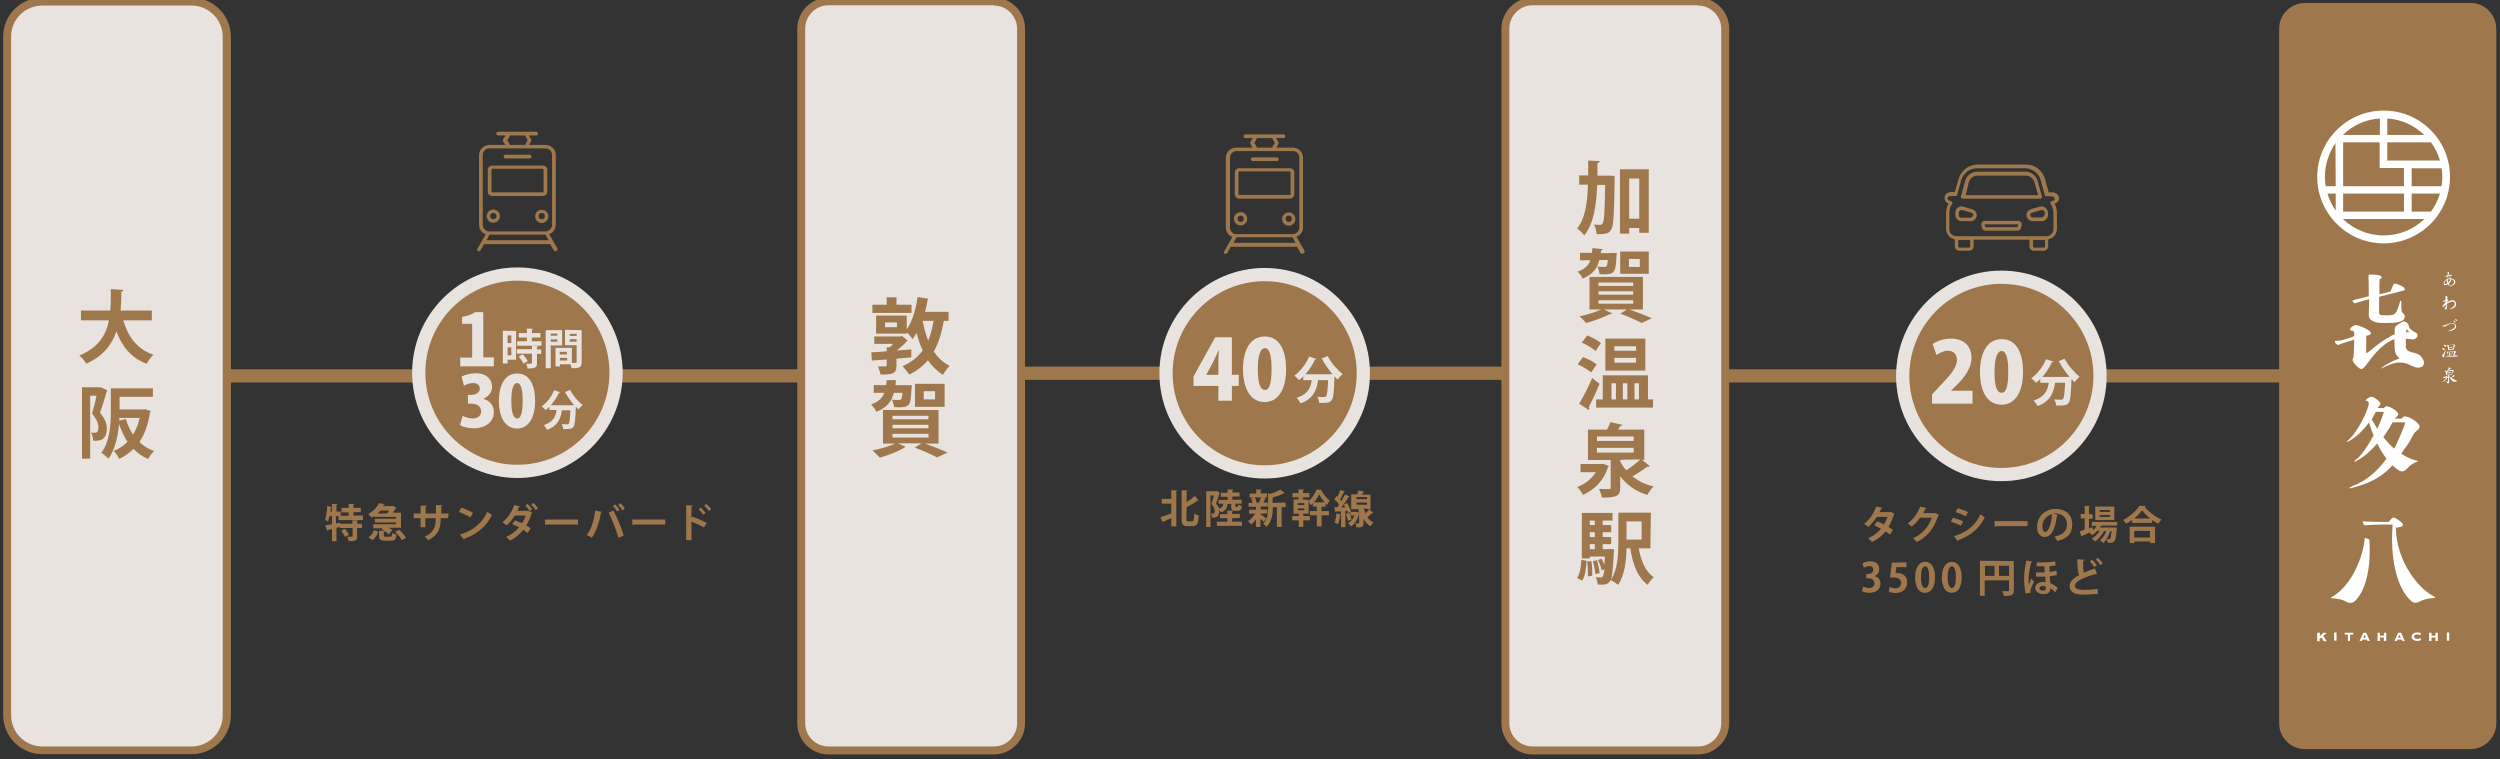 <?xml version="1.0" encoding="utf-8"?>
<!-- Generator: Adobe Illustrator 28.0.0, SVG Export Plug-In . SVG Version: 6.00 Build 0)  -->
<svg version="1.1" id="_レイヤー_2" xmlns="http://www.w3.org/2000/svg" xmlns:xlink="http://www.w3.org/1999/xlink" x="0px"
	 y="0px" viewBox="0 0 945.1 287" style="enable-background:new 0 0 945.1 287;" xml:space="preserve">
<rect x="0" y="0" width="945.1" height="287" fill="#333333" stroke="none"/>
<style type="text/css">
	.st0{fill:#9E784C;}
	.st1{fill:none;stroke:#9E784C;stroke-width:5;stroke-miterlimit:10;}
	.st2{fill:#E8E3DE;}
	.st3{fill:#FFFFFF;}
</style>
<path class="st0" d="M210.7,93.9l-3.1-5.4c1.5-0.5,2.5-1.9,2.5-3.6V58.6c0-2.1-1.7-3.8-3.9-3.8H200l0.8-1.4c0.1-0.2,0.1-0.5,0-0.7
	l-0.9-1.5h2.8c0.4,0,0.7-0.3,0.7-0.7s-0.3-0.7-0.7-0.7h-14.4c-0.4,0-0.7,0.3-0.7,0.7s0.3,0.7,0.7,0.7h2.8l-0.9,1.5
	c-0.1,0.2-0.1,0.5,0,0.7l0.8,1.4H185c-2.1,0-3.9,1.7-3.9,3.8V85c0,1.6,1,3,2.5,3.6l-3.1,5.4c-0.2,0.3-0.1,0.7,0.2,0.9
	s0.7,0.1,0.9-0.2l1.4-2.4h25l1.4,2.4c0.1,0.2,0.4,0.3,0.6,0.3c0.1,0,0.2,0,0.3-0.1C210.8,94.6,210.9,94.2,210.7,93.9L210.7,93.9z
	 M192.8,51.2h5.7l1,1.8l-1,1.8h-5.7l-1-1.8L192.8,51.2L192.8,51.2z M182.5,85V58.6c0-1.4,1.1-2.5,2.5-2.5h21.2
	c1.4,0,2.5,1.1,2.5,2.5V85c0,1.3-1,2.3-2.3,2.5c0,0-0.1,0-0.1,0h-21.6c0,0-0.1,0-0.1,0C183.5,87.3,182.5,86.2,182.5,85L182.5,85z
	 M183.9,90.8l1.2-2.1h21.1l1.2,2.1H183.9z"/>
<path class="st0" d="M204.8,79.3c-1.4,0-2.5,1.1-2.5,2.5s1.1,2.5,2.5,2.5s2.5-1.1,2.5-2.5S206.2,79.3,204.8,79.3z M204.8,82.9
	c-0.6,0-1.2-0.5-1.2-1.2s0.5-1.2,1.2-1.2s1.2,0.5,1.2,1.2S205.4,82.9,204.8,82.9z"/>
<path class="st0" d="M191.1,59.9h9.1c0.4,0,0.7-0.3,0.7-0.7s-0.3-0.7-0.7-0.7h-9.1c-0.4,0-0.7,0.3-0.7,0.7S190.7,59.9,191.1,59.9z"
	/>
<path class="st0" d="M186.1,74.1h19.1c0.9,0,1.7-0.7,1.7-1.6v-8.3c0-0.9-0.7-1.6-1.7-1.6h-19.1c-0.9,0-1.7,0.7-1.7,1.6v8.3
	C184.4,73.4,185.2,74.1,186.1,74.1z M185.8,64.1c0-0.2,0.1-0.3,0.3-0.3h19.1c0.2,0,0.3,0.1,0.3,0.3v8.3c0,0.2-0.1,0.3-0.3,0.3h-19.1
	c-0.2,0-0.3-0.1-0.3-0.3V64.1z"/>
<path class="st0" d="M189,81.7c0-1.4-1.1-2.5-2.5-2.5s-2.5,1.1-2.5,2.5s1.1,2.5,2.5,2.5S189,83.1,189,81.7z M185.3,81.7
	c0-0.6,0.5-1.2,1.2-1.2s1.2,0.5,1.2,1.2s-0.5,1.2-1.2,1.2S185.3,82.4,185.3,81.7z"/>
<path class="st0" d="M778.4,75c0-1.3-1.2-2.3-2.6-2.3h-1.3l-1.4-5c-0.4-1.6-1.4-2.9-2.6-3.9c-1.3-1-2.8-1.6-4.5-1.6c0,0-0.1,0-0.1,0
	h-18.2c-0.1,0-0.2,0-0.3,0c-1.6,0.1-3.1,0.6-4.4,1.6c-1.2,1-2.2,2.4-2.6,3.9l-1.4,4.9h-1.3c-1.5,0-2.6,1-2.6,2.3
	c0,0.9,0.6,1.7,1.5,2.1c-0.4,0.9-0.9,2-0.9,3.5v6c0,2,1.4,3.6,3.3,4v2.6c0,1,0.8,1.7,1.7,1.7h3.7c1,0,1.7-0.8,1.7-1.7v-2.5h21.1v2.5
	c0,1,0.8,1.7,1.7,1.7h3.7c1,0,1.7-0.8,1.7-1.7v-2.6c1.9-0.3,3.3-2,3.3-4v-6c0-1.5-0.4-2.7-0.9-3.5C777.7,76.7,778.4,75.9,778.4,75
	L778.4,75z M744.8,93.2c0,0.2-0.2,0.4-0.4,0.4h-3.7c-0.2,0-0.4-0.2-0.4-0.4v-2.5h4.5L744.8,93.2L744.8,93.2z M773.1,93.2
	c0,0.2-0.2,0.4-0.4,0.4h-3.7c-0.2,0-0.4-0.2-0.4-0.4v-2.5h4.5L773.1,93.2L773.1,93.2z M776.1,75.9l-0.4,0.1
	c-0.2,0.1-0.4,0.2-0.5,0.4c-0.1,0.2-0.1,0.4,0,0.6c0.5,0.8,1.1,2,1.1,3.6v6c0,1.5-1.2,2.7-2.7,2.7h-34c-1.5,0-2.7-1.2-2.7-2.7v-6
	c0-1.6,0.6-2.8,1.1-3.6c0.1-0.2,0.1-0.4,0-0.6s-0.3-0.3-0.5-0.4l-0.4-0.1c-0.5-0.1-0.9-0.5-0.9-0.9c0-0.5,0.6-0.9,1.3-0.9h1.8
	c0.3,0,0.6-0.2,0.6-0.5l1.5-5.4c0.8-2.7,3.1-4.5,5.8-4.6c0.1,0,0.2,0,0.2,0h18.2c0,0,0.1,0,0.1,0c2.7,0.1,5.1,1.9,5.8,4.6l1.5,5.5
	c0.1,0.3,0.3,0.5,0.6,0.5h1.8c0.7,0,1.3,0.4,1.3,0.9C777,75.4,776.7,75.8,776.1,75.9L776.1,75.9z"/>
<path class="st0" d="M742.1,75.1h29.2c0.2,0,0.4-0.1,0.5-0.3c0.1-0.2,0.2-0.4,0.1-0.6l-1.6-5.8c-0.3-1-0.8-1.8-1.7-2.5
	c-0.8-0.6-1.8-1-2.8-1c0,0-0.1,0-0.1,0h-18.2c0,0-0.1,0-0.1,0c-1,0-2,0.4-2.8,1c-0.8,0.6-1.4,1.5-1.7,2.5l-1.6,5.8
	c-0.1,0.2,0,0.4,0.1,0.6C741.6,75,741.8,75.1,742.1,75.1L742.1,75.1z M744.3,68.9c0.2-0.7,0.6-1.3,1.2-1.8c0.6-0.4,1.3-0.7,2-0.7
	c0,0,0,0,0.1,0h18.2c0,0,0,0,0.1,0c0.7,0,1.4,0.3,2,0.7c0.6,0.5,1,1.1,1.2,1.8l1.4,4.9h-27.4L744.3,68.9z"/>
<path class="st0" d="M745.6,79.1l-3.5-1c-0.7-0.2-1.4-0.1-2,0.4s-0.9,1.1-0.9,1.8v1c0,1.2,1,2.3,2.3,2.3h3.5c1.2,0,2.3-1,2.3-2.3
	C747.2,80.3,746.5,79.4,745.6,79.1L745.6,79.1z M744.9,82.3h-3.5c-0.5,0-0.9-0.4-0.9-0.9v-1c0-0.3,0.1-0.6,0.4-0.8
	c0.2-0.1,0.4-0.2,0.6-0.2c0.1,0,0.2,0,0.3,0l3.5,1c0.4,0.1,0.7,0.5,0.7,0.9C745.9,81.8,745.4,82.2,744.9,82.3L744.9,82.3z"/>
<path class="st0" d="M763,83.5h-12.7c-0.4,0-0.8,0.2-1,0.5c-0.3,0.3-0.3,0.7-0.3,1.1l0.3,1.1c0.1,0.6,0.7,1,1.3,1h12.1
	c0.6,0,1.2-0.4,1.3-1l0.3-1.1c0.1-0.4,0-0.8-0.3-1.1S763.4,83.5,763,83.5L763,83.5z M763,84.8l-0.3,1.1l0,0h-12.1l0,0l-0.3-1.1l0,0
	H763L763,84.8L763,84.8L763,84.8L763,84.8z"/>
<path class="st0" d="M773.2,78.5c-0.6-0.4-1.3-0.6-2-0.4l-3.5,1c-1,0.3-1.6,1.2-1.6,2.2c0,1.2,1,2.3,2.3,2.3h3.5
	c1.2,0,2.3-1,2.3-2.3v-1C774.1,79.6,773.8,78.9,773.2,78.5L773.2,78.5z M772.8,81.3c0,0.5-0.4,0.9-0.9,0.9h-3.5
	c-0.5,0-0.9-0.4-0.9-0.9c0-0.4,0.3-0.8,0.7-0.9l3.5-1c0.1,0,0.2,0,0.3,0c0.2,0,0.4,0.1,0.6,0.2c0.2,0.2,0.4,0.4,0.4,0.8V81.3
	L772.8,81.3z"/>
<line class="st1" x1="570.7" y1="142.1" x2="899.8" y2="142.1"/>
<line class="st1" x1="49.2" y1="142.1" x2="386" y2="142.1"/>
<path class="st2" d="M16,0.6h56.5c7.3,0,13.3,5.9,13.3,13.3v256.5c0,7.3-5.9,13.3-13.3,13.3H16c-7.3,0-13.3-6-13.3-13.3V13.8
	C2.7,6.5,8.6,0.6,16,0.6z"/>
<path class="st0" d="M72.4,2.1c6.5,0,11.8,5.3,11.8,11.8v256.5c0,6.5-5.3,11.8-11.8,11.8H16c-6.5,0-11.8-5.3-11.8-11.8V13.8
	C4.2,7.3,9.5,2.1,16,2.1H72.4 M72.4-0.9H16C7.8-0.9,1.2,5.7,1.2,13.8v256.5c0,8.1,6.6,14.8,14.8,14.8h56.5c8.1,0,14.8-6.6,14.8-14.8
	V13.8C87.2,5.7,80.6-0.9,72.4-0.9L72.4-0.9z"/>
<path class="st2" d="M313.2,0.6h62.5c5.7,0,10.2,4.6,10.2,10.2v262.5c0,5.7-4.6,10.2-10.2,10.2h-62.5c-5.7,0-10.2-4.6-10.2-10.2
	V10.8C303,5.2,307.6,0.6,313.2,0.6z"/>
<path class="st0" d="M375.7,2.1c4.8,0,8.8,3.9,8.8,8.8v262.5c0,4.8-3.9,8.8-8.8,8.8h-62.5c-4.8,0-8.8-3.9-8.8-8.8V10.8
	c0-4.8,3.9-8.8,8.8-8.8H375.7 M375.7-0.9h-62.5c-6.5,0-11.8,5.3-11.8,11.8v262.5c0,6.5,5.3,11.8,11.8,11.8h62.5
	c6.5,0,11.8-5.3,11.8-11.8V10.8C387.5,4.3,382.2-0.9,375.7-0.9L375.7-0.9z"/>
<path class="st0" d="M493.2,94.9l-3.1-5.4c1.5-0.5,2.5-1.9,2.5-3.6V59.6c0-2.1-1.7-3.8-3.9-3.8h-6.2l0.8-1.4c0.1-0.2,0.1-0.5,0-0.7
	l-0.9-1.5h2.8c0.4,0,0.7-0.3,0.7-0.7s-0.3-0.7-0.7-0.7h-14.4c-0.4,0-0.7,0.3-0.7,0.7s0.3,0.7,0.7,0.7h2.8l-0.9,1.5
	c-0.1,0.2-0.1,0.5,0,0.7l0.8,1.4h-6.2c-2.1,0-3.9,1.7-3.9,3.8V86c0,1.6,1,3,2.5,3.6l-3.1,5.4c-0.2,0.3-0.1,0.7,0.2,0.9
	s0.7,0.1,0.9-0.2l1.4-2.4h25l1.4,2.4c0.1,0.2,0.4,0.3,0.6,0.3c0.1,0,0.2,0,0.3-0.1C493.2,95.6,493.3,95.2,493.2,94.9L493.2,94.9z
	 M475.2,52.2h5.7l1,1.8l-1,1.8h-5.7l-1-1.8L475.2,52.2L475.2,52.2z M465,86V59.6c0-1.4,1.1-2.5,2.5-2.5h21.2c1.4,0,2.5,1.1,2.5,2.5
	V86c0,1.3-1,2.3-2.3,2.5c0,0-0.1,0-0.1,0h-21.6c0,0,0,0-0.1,0C465.9,88.3,464.9,87.2,465,86L465,86z M466.3,91.8l1.2-2.1h21.1
	l1.2,2.1H466.3L466.3,91.8z"/>
<path class="st0" d="M487.2,80.3c-1.4,0-2.5,1.1-2.5,2.5s1.1,2.5,2.5,2.5s2.5-1.1,2.5-2.5S488.6,80.3,487.2,80.3z M487.2,83.9
	c-0.6,0-1.2-0.5-1.2-1.2s0.5-1.2,1.2-1.2s1.2,0.5,1.2,1.2S487.9,83.9,487.2,83.9z"/>
<path class="st0" d="M473.6,60.9h9.1c0.4,0,0.7-0.3,0.7-0.7s-0.3-0.7-0.7-0.7h-9.1c-0.4,0-0.7,0.3-0.7,0.7S473.2,60.9,473.6,60.9z"
	/>
<path class="st0" d="M468.5,75.1h19.1c0.9,0,1.7-0.7,1.7-1.6v-8.3c0-0.9-0.7-1.6-1.7-1.6h-19.1c-0.9,0-1.7,0.7-1.7,1.6v8.3
	C466.9,74.4,467.6,75.1,468.5,75.1z M468.2,65.1c0-0.2,0.1-0.3,0.3-0.3h19.1c0.2,0,0.3,0.1,0.3,0.3v8.3c0,0.2-0.1,0.3-0.3,0.3h-19.1
	c-0.2,0-0.3-0.1-0.3-0.3V65.1z"/>
<path class="st0" d="M471.5,82.7c0-1.4-1.1-2.5-2.5-2.5s-2.5,1.1-2.5,2.5s1.1,2.5,2.5,2.5S471.5,84.1,471.5,82.7z M467.8,82.7
	c0-0.6,0.5-1.2,1.2-1.2s1.2,0.5,1.2,1.2s-0.5,1.2-1.2,1.2S467.8,83.4,467.8,82.7z"/>
<line class="st1" x1="387.5" y1="141.1" x2="572.2" y2="141.1"/>
<ellipse transform="matrix(0.383 -0.924 0.924 0.383 164.814 528.762)" class="st0" cx="478.1" cy="141.1" rx="37.3" ry="37.3"/>
<path class="st2" d="M478.1,106.3c19.2,0,34.8,15.6,34.8,34.8s-15.6,34.8-34.8,34.8s-34.8-15.6-34.8-34.8S458.9,106.3,478.1,106.3
	 M478.1,101.3c-21.9,0-39.8,17.8-39.8,39.8s17.8,39.8,39.8,39.8s39.8-17.8,39.8-39.8S500,101.3,478.1,101.3L478.1,101.3L478.1,101.3
	z"/>
<path class="st2" d="M469.9,139.6c0-6.8,2.5-12.4,8.2-12.4c6.2,0,8.1,6.3,8.1,12.3c0,7.8-3,12.5-8.2,12.5
	C472,151.9,469.9,145.6,469.9,139.6z M480.7,139.5c0-5.2-0.8-7.9-2.5-7.9c-1.6,0-2.7,2.5-2.7,7.9s0.9,7.9,2.7,7.9
	C479.5,147.5,480.7,146.1,480.7,139.5z"/>
<path class="st2" d="M503.7,141.4c-1.5-1.8-3-3.9-4-5.9l2.2-0.9c1.2,2.4,3.6,5.2,5.7,6.8c-0.6,0.5-1.5,1.4-1.9,2.1
	c-0.4-0.4-0.8-0.8-1.2-1.2c-0.2,5.9-0.4,8.2-1.1,9c-0.6,0.8-1.2,1-3.4,1c-0.4,0-0.9,0-1.3,0c0-0.7-0.3-1.6-0.7-2.3
	c1,0.1,2,0.1,2.5,0.1c0.3,0,0.6,0,0.8-0.3c0.4-0.4,0.6-2.1,0.8-6.1h-3.8c-0.5,3.4-1.5,6.9-6.6,8.8c-0.3-0.6-1-1.6-1.5-2.1
	c4.3-1.4,5.3-3.9,5.7-6.7h-3.2v-1.4c-0.5,0.5-1.1,1-1.6,1.4c-0.4-0.5-1.3-1.3-1.8-1.7c2.3-1.6,4.4-4.4,5.6-7.2l2.8,0.9
	c-0.1,0.2-0.3,0.2-0.6,0.2c-0.9,2-2.2,4-3.6,5.6h9.4l0.5,0L503.7,141.4L503.7,141.4z"/>
<path class="st0" d="M756.6,179.3c-20.5,0-37.3-16.7-37.3-37.3s16.7-37.3,37.3-37.3s37.3,16.7,37.3,37.3S777.2,179.3,756.6,179.3z"
	/>
<path class="st2" d="M756.6,107.3c19.2,0,34.8,15.6,34.8,34.8s-15.6,34.8-34.8,34.8s-34.8-15.6-34.8-34.8S737.4,107.3,756.6,107.3
	 M756.6,102.3c-21.9,0-39.8,17.8-39.8,39.8s17.8,39.8,39.8,39.8s39.8-17.8,39.8-39.8S778.6,102.3,756.6,102.3L756.6,102.3z"/>
<path class="st2" d="M745.7,152.6h-15.3v-3.5l2.8-3c4.1-4.3,6.6-7.1,6.6-10.1c0-1.8-1.1-3.4-3.4-3.4c-1.6,0-3.2,0.8-4.3,1.6
	l-1.5-4.1c1.5-1.1,4.1-2.1,6.9-2.1c5.4,0,7.8,3.3,7.8,7.3s-2.8,7.5-5.7,10.4l-2,1.9v0.1h8.1L745.7,152.6L745.7,152.6z"/>
<path class="st2" d="M748.5,140.6c0-6.8,2.5-12.4,8.2-12.4c6.2,0,8.1,6.3,8.1,12.3c0,7.8-3,12.5-8.2,12.5
	C750.5,152.9,748.5,146.7,748.5,140.6L748.5,140.6z M759.2,140.6c0-5.2-0.8-7.9-2.5-7.9c-1.6,0-2.7,2.5-2.7,7.9s0.9,7.9,2.7,7.9
	C758,148.5,759.2,147.1,759.2,140.6z"/>
<path class="st2" d="M782.3,142.4c-1.5-1.8-3-3.9-4-5.9l2.2-0.9c1.2,2.4,3.6,5.2,5.7,6.8c-0.6,0.5-1.5,1.4-1.9,2.1
	c-0.4-0.4-0.8-0.8-1.2-1.2c-0.2,5.9-0.4,8.2-1.1,9c-0.6,0.8-1.2,1-3.4,1c-0.4,0-0.8,0-1.3,0c0-0.7-0.3-1.6-0.7-2.3
	c1,0.1,2,0.1,2.5,0.1c0.3,0,0.6,0,0.8-0.3c0.4-0.4,0.6-2.1,0.8-6.1h-3.8c-0.5,3.4-1.5,6.9-6.6,8.8c-0.3-0.6-1-1.6-1.5-2.1
	c4.3-1.4,5.3-3.9,5.7-6.7h-3.2v-1.4c-0.5,0.5-1.1,1-1.6,1.4c-0.4-0.5-1.3-1.3-1.8-1.7c2.3-1.6,4.4-4.4,5.6-7.2l2.8,0.9
	c-0.1,0.2-0.3,0.2-0.6,0.2c-0.9,2-2.2,4-3.6,5.6h9.4l0.5,0L782.3,142.4L782.3,142.4z"/>
<path class="st0" d="M716.2,194.2c0,0.1-0.1,0.2-0.2,0.3c-0.6,1.7-1.3,3.5-2.1,4.7c0.5,0.3,1.2,0.8,1.7,1.1l-1.1,1.8
	c-0.4-0.4-1.2-0.9-1.7-1.2c-1.3,1.7-3,3-5.1,4c-0.3-0.4-1-1.1-1.5-1.4c1.9-0.8,3.6-2.1,4.9-3.6c-0.8-0.5-1.7-0.9-2.5-1.3l1-1.5
	c0.8,0.3,1.8,0.7,2.6,1.2c0.6-0.9,1-1.9,1.4-2.9h-4.1c-0.9,1.4-2.1,2.8-3.2,3.8c-0.4-0.3-1.1-0.9-1.6-1.2c2.1-1.5,3.7-4,4.6-6.5
	l2.4,0.5c-0.1,0.2-0.2,0.3-0.5,0.2c-0.2,0.4-0.4,1-0.7,1.4h4l0.3-0.1L716.2,194.2z"/>
<path class="st0" d="M733,194.7c-0.1,0.1-0.2,0.2-0.3,0.3c-1.7,4.9-4,7.9-8.1,9.9c-0.3-0.4-0.9-1.1-1.4-1.4c3.8-1.8,5.9-4.4,7.1-7.8
	h-4.4c-0.8,1.1-2,2.5-3.2,3.4c-0.4-0.4-1-0.9-1.5-1.2c2-1.5,3.8-3.9,4.7-6.4l2.4,0.6c-0.1,0.2-0.2,0.3-0.5,0.3
	c-0.2,0.5-0.5,1.1-0.8,1.6h4.3l0.3-0.1L733,194.7L733,194.7z"/>
<path class="st0" d="M738.3,195.7c1.3,0.4,2.8,0.9,3.8,1.4l-0.8,1.6c-1-0.5-2.5-1.1-3.8-1.5L738.3,195.7z M738.7,202.7
	c4.6-1.4,8-3.9,10-8.3c0.4,0.3,1.2,1,1.6,1.2c-2,4.3-5.7,7.1-10,8.6c0,0.1,0,0.3-0.2,0.4L738.7,202.7L738.7,202.7z M740.1,192.1
	c1.3,0.4,2.8,0.9,3.9,1.5l-0.9,1.6c-1-0.6-2.5-1.2-3.8-1.6L740.1,192.1z"/>
<path class="st0" d="M754,197h12.5v1.9h-11.9c-0.1,0.1-0.3,0.3-0.5,0.3L754,197L754,197z"/>
<path class="st0" d="M778.1,194.7c-0.1,0.1-0.2,0.2-0.5,0.2c-0.6,5.1-2.1,8.1-4.7,8.1c-1.6,0-2.8-1.4-2.8-3.9c0-3.8,3.1-6.7,6.9-6.7
	c4.2,0,6.4,2.5,6.4,5.8c0,3.5-1.8,5.4-5.6,6.3c-0.3-0.4-0.7-1.1-1.2-1.6c3.4-0.7,4.8-2.3,4.8-4.7s-1.7-4.1-4.4-4.1
	c-0.3,0-0.5,0-0.8,0.1L778.1,194.7L778.1,194.7z M775.8,194.4c-2.3,0.5-3.7,2.5-3.7,4.6c0,1.3,0.4,2.1,1,2.1
	C774.5,201.2,775.5,197.9,775.8,194.4L775.8,194.4z"/>
<path class="st0" d="M800.4,198.7h-6.1c-0.1,0.2-0.3,0.5-0.4,0.7h5l0.4,0l1,0.1c0,0.1,0,0.3-0.1,0.4c-0.2,3-0.5,4.2-0.9,4.7
	c-0.4,0.5-0.9,0.6-1.9,0.6c-0.2,0-0.4,0-0.6,0c0-0.4-0.2-1-0.4-1.4c-0.4,0.6-0.8,1.1-1.3,1.5c-0.3-0.4-0.8-0.8-1.3-1
	c1-0.7,1.9-2.1,2.5-3.5h-0.9c-0.8,1.5-2.1,3.1-3.4,3.9c-0.3-0.4-0.8-0.8-1.2-1.1c1.1-0.6,2.2-1.7,3-2.9h-1c-0.6,0.6-1.2,1.2-1.9,1.6
	c-0.3-0.3-0.8-0.8-1.1-1c0.1,0,0.2-0.1,0.3-0.1v0c-1.1,0.5-2.2,1-3,1.4c0,0.1-0.1,0.2-0.2,0.3l-0.7-2c0.5-0.2,1.2-0.4,1.9-0.7V196
	h-1.5v-1.7h1.5v-3.1l2,0.1c0,0.1-0.1,0.2-0.4,0.3v2.8h1.4v1.7h-1.4v3.7l1.3-0.5c0,0,0,0.1,0.3,1.2c0.5-0.5,1-1.1,1.3-1.7h-1.8v-1.5
	h9.6L800.4,198.7L800.4,198.7z M799.3,191.5v5.1h-7.2v-5.1H799.3z M797.7,193.5v-0.7h-3.9v0.7H797.7z M797.7,195.4v-0.7h-3.9v0.7
	H797.7z M797.7,200.9c-0.3,1-0.8,2.1-1.4,2.9c0.5,0,0.8,0,1,0s0.3,0,0.4-0.2c0.2-0.2,0.4-1,0.6-2.8L797.7,200.9L797.7,200.9z"/>
<path class="st0" d="M806.1,196.5c-0.8,0.5-1.5,1.1-2.4,1.5c-0.2-0.4-0.7-1.1-1.1-1.4c2.6-1.3,5.1-3.6,6.2-5.4l2.4,0.1
	c0,0.2-0.2,0.3-0.4,0.3c1.5,1.9,4,3.8,6.3,4.8c-0.4,0.4-0.8,1.1-1.2,1.6c-0.8-0.4-1.5-0.9-2.3-1.4v1.1h-7.6L806.1,196.5L806.1,196.5
	z M805.1,205.3v-6.2h9.6v6.2h-1.8v-0.6h-6v0.6H805.1L805.1,205.3z M812.9,196c-1.3-1-2.4-2.1-3.1-3.1c-0.7,1-1.8,2.1-3,3.1H812.9
	L812.9,196z M812.8,200.7h-6v2.5h6V200.7z"/>
<path class="st0" d="M708.6,217.8c1.3,0.3,2.3,1.3,2.3,2.9c0,1.9-1.5,3.4-4.2,3.4c-1.2,0-2.3-0.3-2.8-0.7l0.5-1.7
	c0.4,0.3,1.3,0.6,2.2,0.6c1.4,0,2-0.8,2-1.8c0-1.3-1.1-1.9-2.3-1.9h-0.8v-1.6h0.7c0.9,0,2-0.5,2-1.6c0-0.8-0.5-1.4-1.6-1.4
	c-0.8,0-1.5,0.4-2,0.6l-0.5-1.6c0.6-0.4,1.7-0.8,3-0.8c2.2,0,3.3,1.3,3.3,2.8C710.5,216.3,709.8,217.3,708.6,217.8L708.6,217.8
	L708.6,217.8z"/>
<path class="st0" d="M720.7,212.6v1.8h-3.8l-0.3,2.2c0.2,0,0.4,0,0.6,0c2,0,3.8,1.1,3.8,3.6c0,2.2-1.7,4-4.3,4
	c-1.1,0-2.2-0.3-2.7-0.6l0.4-1.7c0.5,0.2,1.3,0.5,2.1,0.5c1.2,0,2.2-0.7,2.2-2s-1-2.1-2.9-2.1c-0.5,0-0.9,0-1.3,0.1l0.7-5.7
	L720.7,212.6L720.7,212.6z"/>
<path class="st0" d="M724,218.3c0-3.4,1.3-5.9,3.8-5.9s3.7,2.6,3.7,5.8c0,3.8-1.4,5.9-3.8,5.9C725.1,224.1,724,221.4,724,218.3
	L724,218.3z M727.8,222.3c1,0,1.5-1.4,1.5-4.1s-0.5-4.1-1.5-4.1c-1,0-1.6,1.4-1.6,4.1S726.8,222.3,727.8,222.3L727.8,222.3
	L727.8,222.3z"/>
<path class="st0" d="M734.1,218.3c0-3.4,1.3-5.9,3.8-5.9s3.7,2.6,3.7,5.8c0,3.8-1.4,5.9-3.8,5.9
	C735.2,224.1,734.1,221.4,734.1,218.3L734.1,218.3z M737.9,222.3c1,0,1.5-1.4,1.5-4.1s-0.5-4.1-1.5-4.1c-1,0-1.6,1.4-1.6,4.1
	S736.9,222.3,737.9,222.3L737.9,222.3L737.9,222.3z"/>
<path class="st0" d="M761.3,212.1v11.1c0,1.9-0.9,2.1-3.7,2.1c-0.1-0.5-0.4-1.3-0.7-1.8c0.6,0,1.2,0,1.7,0c0.8,0,0.9,0,0.9-0.4v-3.7
	h-9.2v5.8h-1.8v-13.2L761.3,212.1L761.3,212.1z M750.4,213.9v3.8h3.6v-3.8H750.4z M755.7,217.7h3.8v-3.8h-3.8V217.7z"/>
<path class="st0" d="M765.8,224.4c-0.4-1.5-0.6-3.7-0.6-5.7c0-2.2,0.4-4.4,0.8-6.8l2.3,0.4c0,0.1-0.2,0.3-0.4,0.3
	c-0.5,1.9-1,4.3-1,6.1c0,0.8,0,2,0.1,2.4c0.2-0.5,0.6-1.7,0.9-2.4l1,1.2c-0.5,1-1.3,2.8-1.3,3.6c0,0.2,0,0.3,0.1,0.5L765.8,224.4
	L765.8,224.4z M770,212.6h2c1.9,0,3.7-0.1,4.9-0.4l0.2,1.6c-0.6,0.1-1.5,0.2-2.3,0.2v0l0.3,0c0,0.1-0.1,0.2-0.3,0.2c0,0.4,0,1.2,0,2
	c0.9-0.1,1.9-0.2,2.6-0.5l0.2,1.7c-0.7,0.2-1.8,0.3-2.7,0.4l0.2,2.6c1,0.5,2,1.1,2.8,1.8l-0.9,1.7c-0.6-0.5-1.3-1.2-1.9-1.5
	c0,1.9-1.3,2.2-2.6,2.2c-1.7,0-3.1-0.9-3.1-2.3c0-1.5,1.5-2.3,3-2.3c0.3,0,0.6,0,0.9,0.1c0-0.5-0.1-1.4-0.1-2.1c-0.7,0-2.5,0-3.5,0
	v-1.6h2.5c0.3,0,0.6,0,0.8,0c-0.1-0.8-0.1-1.7-0.1-2.3c-0.3,0-0.7,0-1,0h-2L770,212.6L770,212.6z M772.4,221.5
	c-0.8,0-1.4,0.3-1.4,0.9s0.6,0.9,1.4,0.9c0.8,0,1-0.3,1-1.1c0-0.1,0-0.2,0-0.4C773,221.6,772.7,221.5,772.4,221.5L772.4,221.5z"/>
<path class="st0" d="M792.8,217.1c0,0-0.1,0-0.2,0c-0.1,0-0.2,0-0.3-0.1c-4.5,1.2-7.9,2.8-7.9,4.4c0,1.1,1.2,1.6,3.2,1.6
	c1.4,0,3.7-0.1,5.3-0.4l0.2,1.9c-1.7,0.2-4.6,0.3-5.5,0.3c-2.9,0-5.2-0.7-5.2-3.3c0-1.6,1.4-2.9,3.6-4.1c-0.5-1.1-0.7-2.8-0.7-6
	l2.7,0.2c0,0.2-0.2,0.4-0.5,0.4c0,0.4,0,0.8,0,1.2c0,1.5,0.1,2.6,0.3,3.3c1.3-0.6,2.7-1.1,4.2-1.6L792.8,217.1L792.8,217.1z
	 M790.9,211.6c0.7,0.6,1.4,1.5,1.8,2.1l-1,0.7c-0.4-0.7-1-1.6-1.7-2.1L790.9,211.6L790.9,211.6z M793.1,210.9
	c0.7,0.6,1.4,1.4,1.8,2.1l-0.9,0.7c-0.3-0.6-1.1-1.6-1.7-2.1L793.1,210.9L793.1,210.9z"/>
<path class="st2" d="M579.4,0.6h62.5c5.7,0,10.2,4.6,10.2,10.2v262.5c0,5.7-4.6,10.2-10.2,10.2h-62.5c-5.7,0-10.2-4.6-10.2-10.2
	V10.8C569.2,5.2,573.8,0.6,579.4,0.6z"/>
<path class="st0" d="M641.9,2.1c4.8,0,8.8,3.9,8.8,8.8v262.5c0,4.8-3.9,8.8-8.8,8.8h-62.5c-4.8,0-8.8-3.9-8.8-8.8V10.8
	c0-4.8,3.9-8.8,8.8-8.8H641.9 M641.9-0.9h-62.5c-6.5,0-11.8,5.3-11.8,11.8v262.5c0,6.5,5.3,11.8,11.8,11.8h62.5
	c6.5,0,11.8-5.3,11.8-11.8V10.8C653.7,4.3,648.4-0.9,641.9-0.9L641.9-0.9z"/>
<path class="st0" d="M607.7,66.4l0.8,0l1.9,0.1c0,0.3,0,0.8,0,1.2c-0.2,13.1-0.4,17.8-1.3,19.1c-0.6,1-1.3,1.7-4.2,1.7
	c-0.4,0-0.9,0-1.3,0c-0.1-1.1-0.4-2.6-1-3.6c1,0.1,1.9,0.1,2.4,0.1c0.4,0,0.7-0.2,0.9-0.6c0.5-0.8,0.8-4.4,0.9-14.5h-3
	c-0.3,7.8-1.3,14.6-4.9,19.1c-0.6-0.9-1.8-2-2.7-2.6c3.1-3.9,3.9-9.6,4.1-16.6H597v-3.5h3.4c0-1.8,0-3.7,0-5.6l4.4,0.2
	c-0.1,0.4-0.3,0.6-0.9,0.7c0,1.6,0,3.2,0,4.8L607.7,66.4L607.7,66.4z M612.5,64h10.8v24h-3.6v-1.8h-3.8v2.1h-3.5V64z M615.9,82.7
	h3.8V67.5h-3.8V82.7z"/>
<path class="st0" d="M611.2,95.7c0,0.2,0,0.6-0.1,0.9c-0.3,6.3-0.6,7.1-4.8,7.1c-0.5,0-1,0-1.6-0.1c-0.1-0.8-0.4-2-0.8-2.8
	c1.1,0.1,2.1,0.1,2.6,0.1c1,0,1.1-0.2,1.3-2.6h-3.2c-0.7,3-2.3,5.4-6.3,7c-0.3-0.8-1.2-2-1.9-2.6c2.8-1,4.1-2.4,4.8-4.3h-3.9v-2.8
	h4.5c0.1-0.6,0.1-1.2,0.2-1.8l4,0.4c-0.1,0.2-0.3,0.4-0.7,0.5l-0.1,1h3.6l0.7-0.1L611.2,95.7L611.2,95.7z M621.1,117H616
	c3.1,1.1,6.4,2.4,8.5,3.3l-3.9,1.8c-1.8-1-5-2.4-8.1-3.5l2.5-1.6h-8.6l3.1,1.5c-0.1,0.2-0.3,0.2-0.5,0.2c-0.1,0-0.2,0-0.3,0
	c-2.4,1.2-6,2.6-9.1,3.4c-0.6-0.7-1.7-1.9-2.5-2.5c2.8-0.6,6.1-1.6,8.2-2.6h-4.4v-12.3h20.2L621.1,117L621.1,117z M604.3,106.8v1.3
	h13.1v-1.3H604.3z M604.3,110.1v1.3h13.1v-1.3H604.3z M604.3,113.5v1.3h13.1v-1.3H604.3z M623.3,95.1v8.4h-10.8v-8.4H623.3z
	 M619.9,100.9v-3h-4.1v3H619.9z"/>
<path class="st0" d="M598.4,135c1.8,0.6,4.1,1.8,5.2,2.8l-2.1,3c-1.1-1-3.3-2.3-5.1-3.1L598.4,135z M597,152.6
	c1.4-2.3,3.4-6.1,4.9-9.7l2.8,2.2c-1.3,3.2-2.9,6.5-4.1,8.9c0.2,0.2,0.2,0.4,0.2,0.6c0,0.1-0.1,0.3-0.2,0.4L597,152.6L597,152.6z
	 M603.2,132.7c-1.1-1-3.4-2.4-5.2-3.2l2-2.7c1.8,0.7,4.1,1.9,5.2,2.9L603.2,132.7L603.2,132.7z M623,151h1.9v3.1h-21.5V151h2.5v-9.1
	H623V151z M622,128v12.1h-15.1V128H622z M609.2,144.9v6.1h1.7v-6.1H609.2z M618.5,132.6v-1.7h-8.2v1.7H618.5z M618.5,137.1v-1.8
	h-8.2v1.8H618.5z M615.2,144.9h-1.7v6.1h1.7V144.9z M619.6,144.9h-1.7v6.1h1.7V144.9z"/>
<path class="st0" d="M606,175.3l2.3,0.9c-0.1,0.2-0.2,0.3-0.4,0.4c-1.5,4.9-5,8.5-9.5,10.5c-0.4-0.9-1.3-2.2-2.1-3
	c2.9-1.1,5.4-3.1,7-5.6h-5.8v-3.1h7.9L606,175.3z M620.7,173.8l3,2.4c-0.1,0.1-0.3,0.2-0.6,0.2c-0.1,0-0.2,0-0.3,0
	c-1.5,1.1-3.7,2.6-5.7,3.7c2.2,1.7,4.9,3.1,8,3.8c-0.8,0.8-1.8,2.2-2.3,3.2c-4.4-1.3-7.8-3.8-10.3-7v4.3c0,3.2-1.4,3.7-6.9,3.7
	c-0.2-1-0.7-2.3-1.1-3.3c0.9,0,1.9,0.1,2.6,0.1c1.8,0,1.8,0,1.8-0.5v-10.5h-8.6v-11.5h7.2c0.5-0.9,1-1.9,1.3-2.8l4.6,1
	c-0.1,0.2-0.4,0.4-0.8,0.4c-0.3,0.4-0.6,0.9-0.9,1.4h9.9v11.5L620.7,173.8L620.7,173.8z M603.7,165v1.7h13.9V165H603.7z
	 M603.7,169.3v1.8h13.9v-1.8H603.7z M613,173.8c-0.1,0.1-0.3,0.2-0.6,0.2v0.2c0.6,1.3,1.4,2.5,2.4,3.6c1.8-1.2,3.8-2.7,5.3-4.1
	L613,173.8L613,173.8z"/>
<path class="st0" d="M599.8,212c-0.2,2.9-0.5,5.8-1.7,7.5l-1.9-1c1.1-1.6,1.5-4.2,1.6-6.9L599.8,212z M623.9,207.3h-4.4
	c0.9,4.8,2.6,8.9,5.7,10.9c-0.8,0.7-1.9,2-2.3,2.9c-3.8-2.8-5.6-7.6-6.6-13.8h-1.4c-0.1,4.6-0.7,10.2-3.2,13.8
	c-0.6-0.5-2-1.5-2.9-1.8c-0.7,1.8-2.5,1.8-4.8,1.7c-0.1-0.9-0.3-2.1-0.8-2.8c0.8,0.1,1.5,0.1,1.9,0.1s0.6-0.1,0.8-0.4
	c0.2-0.3,0.5-1.1,0.6-2.7l-1,0.4c-0.2-1.1-0.8-2.7-1.4-3.9l1.4-0.5c0.4,0.8,0.7,1.6,1,2.4h0c0.1-0.9,0.1-1.9,0.2-3.2H601v0.7h-3
	v-17.2h11.6v2.9h-3.7v1.7h3.2v2.7h-3.2v1.8h3.2v2.7h-3.2v1.9h1.9l0.7-0.1l1.7,0.2c0,0.3,0,0.6-0.1,0.9c-0.3,6.2-0.6,9.3-1.1,10.6
	c2.5-3.8,2.8-9.4,2.8-13.8v-11.6h12.3L623.9,207.3L623.9,207.3z M600.3,217.9c0-0.4,0-0.8,0-1.3c0-1.4-0.1-3-0.3-4.3l1.6-0.2
	c0.3,1.8,0.4,4.1,0.3,5.6L600.3,217.9L600.3,217.9z M602.9,196.8H601v1.7h1.9V196.8z M602.9,203v-1.8H601v1.8H602.9z M601,205.7v1.9
	h1.9v-1.9H601z M603.1,217c-0.1-1.3-0.5-3.4-0.9-4.9l1.5-0.3c0.5,1.5,0.9,3.5,1,4.9L603.1,217L603.1,217z M620.6,197.1h-5.7v6.9h5.7
	V197.1z"/>
<path class="st0" d="M195.6,178.2c-20.5,0-37.3-16.7-37.3-37.3s16.7-37.3,37.3-37.3s37.3,16.7,37.3,37.3S216.2,178.2,195.6,178.2z"
	/>
<path class="st2" d="M195.6,106.1c19.2,0,34.8,15.6,34.8,34.8s-15.6,34.8-34.8,34.8s-34.8-15.6-34.8-34.8S176.4,106.1,195.6,106.1
	 M195.6,101.1c-21.9,0-39.8,17.8-39.8,39.8s17.8,39.8,39.8,39.8s39.8-17.8,39.8-39.8S217.6,101.1,195.6,101.1L195.6,101.1z"/>
<path class="st2" d="M195.1,125.1v10.9h-3.2v1.4h-1.8v-12.4C190.1,125.1,195.1,125.1,195.1,125.1z M193.3,126.8h-1.4v2.9h1.4V126.8z
	 M191.9,134.3h1.4v-3h-1.4V134.3z M201,129h3.7v1.7h-9.2V129h3.7v-1.4h-3.1v-1.7h3.1v-1.7l2.3,0.1c0,0.1-0.1,0.2-0.4,0.3v1.3h3.2
	v1.7h-3.2L201,129L201,129z M203.4,130.9c0,0.1-0.1,0.2-0.4,0.3v0.9h1.6v1.7H203v3.5c0,1.6-0.6,2-3.5,2c-0.1-0.5-0.4-1.3-0.6-1.8
	c0.5,0,1,0,1.3,0c0.9,0,0.9,0,0.9-0.3v-3.5h-5.7V132h5.7v-1.3L203.4,130.9L203.4,130.9z M197.9,137.5c-0.3-0.8-1.1-1.9-1.8-2.7
	l1.5-0.9c0.7,0.8,1.6,1.9,1.9,2.6L197.9,137.5z"/>
<path class="st2" d="M212.5,130.6h-4.3v8.6h-1.9v-14.4h6.2V130.6L212.5,130.6z M210.7,126.1h-2.5v0.8h2.5V126.1z M208.2,129.2h2.5
	v-0.9h-2.5V129.2z M219.9,124.8v12.1c0,2-0.8,2.3-3.8,2.3c-0.1-0.4-0.2-1-0.4-1.5h-4v0.8h-1.7v-7h6.2v5.7c0.3,0,0.6,0,0.9,0
	c0.8,0,0.9,0,0.9-0.4v-6.3h-4.4v-5.8L219.9,124.8L219.9,124.8z M214.3,133h-2.7v1h2.7V133z M211.7,136.3h2.7v-1h-2.7V136.3z
	 M218,126.2h-2.6v0.8h2.6V126.2z M215.4,129.2h2.6v-1h-2.6V129.2z"/>
<path class="st2" d="M182.7,150.8c2.2,0.5,4,2.3,4,5c0,3.4-2.8,6.1-7.6,6.1c-2.2,0-4.1-0.5-5.2-1.2l1-3.5c0.8,0.5,2.4,1,3.8,1
	c2.1,0,3.2-1.2,3.2-2.7c0-2-1.8-2.9-3.7-2.9h-1.3v-3.3h1.2c1.5,0,3.3-0.7,3.3-2.4c0-1.2-0.9-2.1-2.6-2.1c-1.3,0-2.6,0.5-3.4,1
	l-0.9-3.4c1.1-0.7,3.2-1.3,5.4-1.3c4,0,6.1,2.3,6.1,5C186.1,148.2,184.8,149.8,182.7,150.8L182.7,150.8L182.7,150.8z"/>
<path class="st2" d="M188.6,151.6c0-5.7,2.1-10.4,6.9-10.4c5.2,0,6.8,5.3,6.8,10.3c0,6.6-2.6,10.5-6.9,10.5
	C190.3,161.9,188.6,156.6,188.6,151.6L188.6,151.6z M197.6,151.5c0-4.3-0.7-6.7-2.1-6.7c-1.4,0-2.2,2.1-2.2,6.7s0.8,6.7,2.2,6.7
	C196.6,158.2,197.6,157,197.6,151.5z"/>
<path class="st2" d="M217,153.1c-1.3-1.5-2.5-3.2-3.4-4.9l1.9-0.8c1,2,3,4.4,4.8,5.7c-0.5,0.4-1.3,1.2-1.6,1.7c-0.3-0.3-0.7-0.7-1-1
	c-0.2,5-0.4,6.9-0.9,7.6c-0.5,0.6-1.1,0.8-2.8,0.8c-0.4,0-0.7,0-1.1,0c0-0.6-0.3-1.4-0.6-1.9c0.9,0.1,1.7,0.1,2.1,0.1
	c0.3,0,0.5,0,0.6-0.2c0.3-0.4,0.5-1.8,0.6-5.1h-3.2c-0.4,2.9-1.3,5.8-5.6,7.4c-0.2-0.5-0.8-1.3-1.2-1.8c3.6-1.2,4.5-3.3,4.8-5.7
	h-2.7v-1.2c-0.4,0.4-0.9,0.8-1.4,1.2c-0.4-0.4-1.1-1.1-1.5-1.4c1.9-1.3,3.7-3.6,4.7-6.1l2.3,0.8c-0.1,0.2-0.3,0.2-0.5,0.2
	c-0.8,1.7-1.8,3.3-3.1,4.7h7.9l0.4,0L217,153.1L217,153.1z"/>
<path class="st0" d="M871.4,1.6h62.5c5.1,0,9.2,4.1,9.2,9.2v262.5c0,5.1-4.1,9.2-9.2,9.2h-62.5c-5.1,0-9.2-4.1-9.2-9.2V10.8
	C862.1,5.7,866.3,1.6,871.4,1.6z"/>
<path class="st0" d="M933.9,2.1c4.8,0,8.8,3.9,8.8,8.8v262.5c0,4.8-3.9,8.8-8.8,8.8h-62.5c-4.8,0-8.8-3.9-8.8-8.8V10.8
	c0-4.8,3.9-8.8,8.8-8.8H933.9 M933.9,1.1h-62.5c-5.4,0-9.8,4.4-9.8,9.8v262.5c0,5.4,4.4,9.8,9.8,9.8h62.5c5.4,0,9.8-4.4,9.8-9.8
	V10.8C943.6,5.4,939.3,1.1,933.9,1.1L933.9,1.1z"/>
<path class="st3" d="M925.5,104.1c0-0.2,0.1-0.3,0.2-0.4c0.1-0.1,0.1-0.3,0.2-0.4c0-0.1-0.1-0.2-0.2-0.3c-0.1-0.2-0.2-0.2-0.3-0.2
	c-0.2,0-0.2,0-0.2,0.1c0,0,0,0.1,0.1,0.1c0.1,0.1,0.1,0.2,0.1,0.3l-0.2,0.9c-0.3,0.1-0.5,0.1-0.7,0.1c-0.2,0-0.2,0-0.2,0
	c0,0.1,0.1,0.2,0.3,0.2c0.2,0,0.3,0.1,0.4,0.1h0.1c-0.1,0.4-0.1,0.8-0.2,1.1c-0.3,0.2-0.5,0.3-0.7,0.5c-0.3,0.3-0.4,0.6-0.4,0.9
	c0,0.4,0.2,0.7,0.6,0.7c0.3,0,0.6-0.1,1-0.4c0,0.1,0.1,0.1,0.1,0.2c0.1,0.2,0.2,0.2,0.3,0.3c0.2,0,0.3-0.1,0.3-0.2
	c0-0.1-0.1-0.1-0.1-0.2c-0.1-0.1-0.2-0.2-0.3-0.3c0.3-0.2,0.5-0.5,0.7-0.8c0.2-0.3,0.3-0.6,0.3-0.8c0.3,0,0.5,0.1,0.7,0.2
	c0.2,0.2,0.3,0.5,0.3,0.8c0,0.4-0.2,0.8-0.7,1.1c-0.3,0.2-0.7,0.4-1.2,0.6c0.6,0,1.1-0.2,1.6-0.5c0.6-0.4,0.8-0.8,0.8-1.2
	c0-0.4-0.2-0.7-0.6-1c-0.3-0.2-0.6-0.3-1-0.3c0-0.1,0-0.2-0.1-0.3c-0.1-0.1-0.2-0.2-0.3-0.2c-0.1,0-0.1,0-0.1,0.1c0,0,0,0.1,0,0.1
	c0,0.1,0,0.1,0.1,0.2c-0.3,0-0.7,0.1-1.1,0.3c0-0.2,0-0.5,0.1-0.9c0.2,0,0.5-0.1,0.9-0.2c0.6-0.1,0.9-0.2,0.9-0.3
	c0-0.1,0-0.1-0.2-0.2c-0.1,0-0.2,0-0.3,0c-0.1,0-0.4,0.1-0.9,0.2C925.8,104,925.6,104.1,925.5,104.1L925.5,104.1z M924.4,107.4
	c-0.2,0-0.3-0.2-0.3-0.4c0-0.2,0.1-0.4,0.3-0.7c0.1-0.2,0.3-0.3,0.5-0.4c0,0.2,0.1,0.5,0.2,0.8c0.1,0.2,0.1,0.3,0.1,0.3
	C924.9,107.3,924.6,107.4,924.4,107.4L924.4,107.4z M925.4,105.7c0.3-0.1,0.7-0.2,1-0.3c-0.1,0.5-0.4,1-0.9,1.4c0,0,0,0,0,0
	C925.4,106.5,925.3,106.1,925.4,105.7C925.3,105.7,925.4,105.7,925.4,105.7L925.4,105.7z"/>
<path class="st3" d="M927.3,113.5c-0.6,0-1.3,0.2-2.2,0.8v-0.2c0.3-0.4,0.5-0.6,0.5-0.7c0-0.1-0.1-0.1-0.2-0.2
	c-0.1-0.1-0.2-0.1-0.3-0.1h0c0,0,0,0,0,0c0-0.3,0-0.5,0.1-0.5c0.1-0.1,0.1-0.2,0.1-0.2c0-0.1-0.1-0.2-0.2-0.3
	c-0.1-0.1-0.3-0.2-0.4-0.2c-0.1,0-0.2,0-0.2,0.1c0,0.1,0,0.2,0,0.3c0,0.2,0,0.4,0,0.6v0.5c0,0,0,0-0.1,0c-0.3,0.2-0.6,0.3-0.7,0.4
	c-0.2,0.1-0.3,0.1-0.3,0.1c0,0.1,0,0.1,0.1,0.1c0.1,0,0.2,0,0.3,0.1c0.1,0,0.2-0.1,0.5-0.2c0.1-0.1,0.2-0.1,0.2-0.2v0.5l-0.2,0.3
	c-0.3,0.5-0.6,0.7-0.7,0.8c-0.2,0.1-0.2,0.2-0.2,0.4s0.1,0.3,0.2,0.3c0.1,0,0.2-0.1,0.4-0.3c0.2-0.2,0.4-0.4,0.6-0.6v1
	c0,0.1,0,0.2-0.1,0.2c-0.1,0-0.2-0.1-0.5-0.3c0.2,0.3,0.3,0.5,0.4,0.8c0.1,0.2,0.1,0.3,0.2,0.3c0,0,0.1-0.1,0.2-0.2
	c0.1-0.2,0.2-0.3,0.2-0.5c0-0.1,0-0.2,0-0.3c0-0.1,0-0.2,0-0.4v-0.8c0.2-0.1,0.3-0.2,0.6-0.4c0.6-0.3,1.1-0.5,1.5-0.5
	s0.6,0.1,0.7,0.3c0.1,0.2,0.2,0.4,0.2,0.6c0,0.3-0.2,0.7-0.5,1c-0.3,0.3-0.8,0.6-1.5,1c0.8-0.1,1.4-0.3,1.9-0.7
	c0.4-0.3,0.6-0.7,0.6-1.2c0-0.3-0.1-0.6-0.3-0.9C928,113.6,927.7,113.5,927.3,113.5L927.3,113.5z"/>
<path class="st3" d="M926,122.3c-0.6,0.2-1,0.3-1.4,0.5c-0.4,0.2-0.8,0.3-1.1,0.3c-0.1,0-0.2,0.1-0.2,0.1s0.1,0.1,0.3,0.2
	c0.2,0.1,0.3,0.1,0.4,0.1c0.2,0,0.5-0.1,0.9-0.4c0.8-0.5,1.5-0.8,2.1-0.8c0.3,0,0.6,0.1,0.8,0.3c0.2,0.2,0.3,0.4,0.3,0.6
	c0,0.8-0.9,1.4-2.8,2c1,0,1.8-0.2,2.4-0.6c0.5-0.3,0.8-0.8,0.8-1.2c0-0.3-0.1-0.6-0.4-0.9c-0.3-0.3-0.7-0.4-1.2-0.4
	C926.7,122.2,926.4,122.2,926,122.3L926,122.3z"/>
<path class="st3" d="M928.5,121.2c0.1,0.1,0.2,0.1,0.2,0.1c0.1,0,0.2-0.1,0.2-0.2c0-0.1-0.1-0.2-0.2-0.3c-0.2-0.1-0.4-0.1-0.7-0.2
	C928.2,120.9,928.4,121.1,928.5,121.2L928.5,121.2z"/>
<path class="st3" d="M928.1,121.9c0.1,0,0.2-0.1,0.2-0.2c0-0.1-0.1-0.2-0.2-0.3c-0.1-0.1-0.4-0.1-0.7-0.2c0.2,0.3,0.4,0.5,0.5,0.6
	C927.9,121.8,928,121.9,928.1,121.9L928.1,121.9z"/>
<path class="st3" d="M923.7,135.2c0.1,0,0.1-0.1,0.2-0.4c0-0.1,0.1-0.3,0.1-0.4c0.1-0.2,0.2-0.7,0.5-1.5c0.1-0.1,0.1-0.2,0.1-0.3
	c0,0,0-0.1,0-0.1c0,0,0,0-0.1,0c-0.4,0.7-0.7,1.2-0.9,1.4c-0.1,0.1-0.2,0.2-0.3,0.3c0,0-0.1,0.1-0.1,0.1c0,0.1,0.1,0.2,0.2,0.5
	C923.5,135.1,923.6,135.2,923.7,135.2L923.7,135.2z"/>
<path class="st3" d="M924.3,131c0.1,0.1,0.1,0.1,0.2,0.1c0,0,0.1,0,0.2-0.1s0.1-0.1,0.1-0.2c0-0.1,0-0.2-0.2-0.3
	c-0.1-0.1-0.3-0.1-0.5-0.2c-0.1,0-0.2,0-0.2,0c0,0,0,0,0,0.1c0,0,0,0,0,0.1C924,130.7,924.1,130.9,924.3,131L924.3,131z"/>
<path class="st3" d="M928.4,134.4c0,0-0.1,0-0.1,0c-0.1,0-0.2,0-0.4,0.1c0.1-0.3,0.1-0.6,0.2-0.8c0.1-0.2,0.2-0.4,0.3-0.5
	c0-0.1,0.1-0.1,0.1-0.2c0-0.1-0.1-0.1-0.3-0.2c-0.2-0.1-0.3-0.1-0.3-0.1c0,0-0.1,0-0.1,0c-0.2,0.1-0.4,0.1-0.6,0.1
	c-0.4,0-0.9,0.1-1.5,0.2c-0.1,0-0.2,0-0.3,0c0,0,0,0,0,0c0,0-0.2-0.1-0.3-0.1c-0.1,0-0.1,0-0.1,0.1c0,0,0,0,0,0.1
	c0.2,0.2,0.3,0.8,0.5,1.6c0,0,0,0,0,0c-0.5,0.1-0.9,0.1-1.1,0.1c0,0-0.1,0-0.1,0s0,0.1,0.2,0.1c0.1,0.1,0.2,0.1,0.3,0.1
	c0.1,0,0.2,0,0.2,0c0.4-0.1,0.8-0.1,1.1-0.1c0.4,0,1-0.1,1.7-0.1c0.1,0,0.3,0,0.5,0c0.3,0,0.5,0,0.6,0c0.1,0,0.2,0,0.2-0.1
	c0-0.1-0.1-0.2-0.2-0.3C928.6,134.5,928.5,134.4,928.4,134.4L928.4,134.4z M925.6,134.7c-0.1-0.7-0.2-1.2-0.2-1.5
	c0.2,0,0.3-0.1,0.5-0.1c0,0,0,0,0,0.1c0,0.1,0,0.3,0,0.5c0,0.1,0,0.3,0,0.4c0,0.1,0,0.4,0.1,0.6c0,0,0,0,0,0.1
	C925.9,134.7,925.7,134.7,925.6,134.7L925.6,134.7z M926.2,134.7C926.2,134.7,926.2,134.7,926.2,134.7c0.1-0.3,0.1-0.5,0.1-0.6
	c0-0.1,0-0.2,0-0.4c-0.1-0.3-0.1-0.5-0.2-0.6c0,0,0,0,0,0c0.2,0,0.5-0.1,0.7-0.1c0,0,0,0,0,0c0.1,0.1,0.1,0.1,0.1,0.1
	c0,0.1,0,0.2,0,0.4c0,0.3-0.1,0.7-0.1,1C926.5,134.6,926.4,134.7,926.2,134.7L926.2,134.7z M927.6,133.8c0,0.3-0.1,0.5-0.1,0.7
	c-0.2,0-0.5,0.1-0.7,0.1c0.1-0.3,0.2-0.6,0.3-0.9c0-0.1,0.1-0.2,0.1-0.4c0-0.1,0-0.1,0-0.2c0-0.1,0-0.1-0.1-0.1
	c-0.1,0-0.1-0.1-0.2-0.1c0.2,0,0.5,0,0.6,0c0.1,0,0.2,0.1,0.2,0.1C927.7,133.3,927.7,133.6,927.6,133.8L927.6,133.8z"/>
<path class="st3" d="M923.2,131.7C923.2,131.7,923.2,131.8,923.2,131.7c0.2,0.3,0.4,0.5,0.5,0.6c0.1,0.1,0.1,0.1,0.2,0.1
	c0,0,0.1,0,0.2-0.1c0-0.1,0.1-0.1,0.1-0.2c0-0.1,0-0.2-0.1-0.3c-0.1-0.1-0.3-0.1-0.5-0.2C923.4,131.7,923.3,131.7,923.2,131.7
	C923.2,131.7,923.2,131.7,923.2,131.7L923.2,131.7z"/>
<path class="st3" d="M927.5,130.2c-0.7,0.1-1.4,0.2-2,0.3c0,0-0.1-0.1-0.1-0.1c-0.1,0-0.2,0-0.3,0c-0.1,0-0.1,0-0.1,0.1
	c0.1,0.1,0.1,0.1,0.2,0.3c0.1,0.1,0.1,0.4,0.2,0.6c0,0.4,0.1,0.7,0.2,0.9c0,0,0,0.1,0,0.1c0,0.1,0.1,0.1,0.1,0.1
	c0.1,0,0.1-0.1,0.1-0.2c0.1,0,0.2,0,0.5-0.1c0.3,0,0.5-0.1,0.8-0.1c0,0,0.1,0.1,0.1,0.1c0,0.1,0,0.1,0.1,0.1c0,0,0.1,0,0.1,0
	c0.1,0,0.1-0.1,0.1-0.1c0.1-0.3,0.2-0.6,0.3-0.9c0.1-0.2,0.2-0.4,0.3-0.6c0,0,0.1-0.1,0.1-0.1c0-0.1-0.1-0.1-0.3-0.3
	C927.7,130.2,927.6,130.1,927.5,130.2L927.5,130.2z M927.5,131.1c0,0.3-0.1,0.5-0.2,0.8c-0.1-0.1-0.1-0.1-0.2-0.1c0,0-0.1,0-0.1,0
	c-0.2,0-0.4,0.1-0.6,0.1c-0.2,0-0.4,0.1-0.5,0.1l-0.1-0.6c0.1,0,0.2,0,0.3,0c0,0,0.2,0,0.3,0c0.2,0,0.4-0.1,0.7-0.1c0,0,0.1,0,0.1,0
	c0-0.1-0.1-0.2-0.4-0.2c0,0-0.1,0-0.1,0c-0.3,0.1-0.6,0.1-0.9,0.1l-0.1-0.7c0.4,0,1-0.1,1.8-0.2c0.1,0,0.1,0.1,0.1,0.2
	C927.5,130.8,927.5,130.9,927.5,131.1L927.5,131.1z"/>
<path class="st3" d="M927.6,143.4c-0.3-0.2-0.6-0.4-0.9-0.6c0.6-0.2,1-0.4,1.2-0.6c0.1,0,0.1-0.1,0.1-0.1c0-0.1-0.1-0.1-0.2-0.2
	c-0.1-0.1-0.2-0.1-0.3-0.1c0,0,0,0-0.1,0.1c-0.1,0.2-0.2,0.3-0.4,0.5c-0.1,0.1-0.3,0.3-0.5,0.4c0,0,0,0,0,0
	c-0.1-0.1-0.2-0.2-0.3-0.2c-0.1,0-0.1,0-0.2,0c0-0.1,0-0.2,0-0.3c0,0,0,0,0-0.1c0-0.1-0.1-0.2-0.2-0.3c0,0-0.1,0-0.1-0.1
	c0.2,0,0.5-0.1,0.7-0.1c0,0.1,0.1,0.1,0.2,0.1c0.1,0,0.1,0,0.2-0.1c0.3-0.7,0.6-1.1,0.7-1.2c0.1-0.1,0.1-0.2,0.1-0.3
	c0-0.1-0.1-0.1-0.3-0.3c-0.2-0.1-0.3-0.1-0.3-0.1c0,0-0.1,0-0.1,0c-0.2,0.1-0.5,0.1-0.8,0.2c-0.4,0.1-0.7,0.1-1,0.2
	c0.2-0.1,0.6-0.4,1-0.6c0.1-0.1,0.2-0.2,0.3-0.2c0.1,0,0.1-0.1,0.1-0.1c0-0.1-0.1-0.1-0.3-0.3c-0.2-0.1-0.3-0.1-0.4-0.1
	c-0.1,0-0.1,0-0.1,0.1c0,0,0,0.1,0,0.1c0,0,0,0.1,0,0.1c0,0.1,0,0.1-0.1,0.2c-0.1,0.2-0.2,0.4-0.4,0.6c-0.1,0.1-0.2,0.2-0.3,0.3
	c0,0-0.1,0-0.1,0c0,0-0.1-0.1-0.2-0.1c-0.1,0-0.2-0.1-0.3-0.1c-0.1,0-0.1,0-0.1,0.1c0.1,0.1,0.1,0.1,0.2,0.2
	c0.1,0.1,0.1,0.3,0.2,0.5c0,0.4,0.1,0.6,0.2,0.8c0,0,0,0.1,0,0.1c0,0.1,0.1,0.1,0.1,0.1c0,0,0.1,0,0.1-0.1h0c0.1,0,0.2,0,0.4-0.1
	c0,0,0,0,0,0c0,0.1,0.1,0.2,0.1,0.4c0,0.3,0,0.5,0,0.8c0,0.5,0,0.9,0,1.2c0,0.2-0.1,0.2-0.2,0.2c-0.1,0-0.3-0.1-0.5-0.2
	c0,0-0.1,0-0.1,0.1c0.3,0.3,0.5,0.5,0.5,0.6c0,0.1,0.1,0.2,0.2,0.2c0.1,0,0.2-0.1,0.3-0.2c0.1-0.2,0.2-0.4,0.2-0.5
	c0-0.6-0.1-1.1-0.1-1.7c0,0,0.1,0.1,0.1,0.1c0.1,0.1,0.2,0.2,0.3,0.3c0.4,0.6,0.8,0.9,1.1,1.2c0,0,0.1,0.1,0.2,0.1
	c0.3,0,0.7,0,1.2-0.1c0.1,0,0.2,0,0.2-0.1v-0.1C928.5,143.8,927.9,143.6,927.6,143.4L927.6,143.4z M925.7,141.6
	c-0.2,0-0.4,0.1-0.5,0.1l-0.1-0.6c0.1,0,0.2,0,0.3,0c0,0,0.2,0,0.4,0c0.2,0,0.5-0.1,0.7-0.1c0,0,0.1,0,0.1-0.1
	c0-0.1-0.1-0.2-0.4-0.2c0,0-0.1,0-0.1,0c-0.3,0.1-0.6,0.1-0.9,0.2l-0.1-0.4c0.5-0.1,0.9-0.2,1.2-0.2c0.4-0.1,0.6-0.1,0.7-0.1
	c0,0,0.1,0,0.1,0.1c0,0.1,0,0.3-0.1,0.4c-0.1,0.4-0.2,0.7-0.2,0.9l0,0c0-0.1-0.1-0.1-0.2-0.1c0,0-0.1,0-0.1,0
	C926.2,141.5,926,141.6,925.7,141.6L925.7,141.6z"/>
<path class="st3" d="M925.3,142.7c0.1,0,0.1-0.1,0.1-0.1c0-0.1-0.1-0.2-0.2-0.3c-0.1-0.1-0.2-0.1-0.2-0.1c0,0-0.1,0-0.1,0
	c-0.2,0.1-0.3,0.1-0.5,0.2c-0.2,0-0.4,0.1-0.4,0.1c-0.1,0-0.1,0-0.2,0c0,0,0,0-0.1,0c0,0-0.1,0-0.1,0.1c0,0,0,0.1,0.1,0.2
	c0.1,0.1,0.2,0.1,0.3,0.1c0,0,0.3-0.1,0.7-0.2c0,0,0.1,0,0.1,0c-0.2,0.4-0.4,0.7-0.6,0.9c-0.1,0.1-0.4,0.4-0.9,0.8h0.1
	c0.4-0.1,0.7-0.3,1-0.6c0.2-0.2,0.4-0.5,0.6-0.8C925.1,142.8,925.2,142.8,925.3,142.7L925.3,142.7z"/>
<path class="st3" d="M912.3,164.4c0.3-0.6,0.6-1,1-1.3l0.7-0.6c0.4-0.3,0.7-0.7,0.7-1.2c0-1.6-4.1-3.9-5.5-3.9c-0.2,0-0.4,0-0.6,0.2
	c-0.2,0.1-0.6,0.5-0.8,0.7c-0.8,0-1.7-0.1-2.5-0.1c0.1-0.1,0.2-0.2,0.2-0.2l0.6-0.5c0.3-0.2,0.5-0.5,0.5-0.9c0-1.2-3.2-3-4.3-3
	c-0.2,0-0.3,0-0.5,0.1c-0.1,0.1-0.6,0.5-0.7,0.6c0,0,0,0,0,0v0c-0.7,0-1.5-0.1-2.3-0.1c0.1-0.1,0.2-0.3,0.3-0.4
	c0.3-0.4,0.8-0.7,0.8-1.1c0-0.9-2.4-2.7-3.4-2.7c-0.9,0-2.2,1.1-2.2,1.4c0,0.1,0.2,0.1,0.3,0.1c0.6,0.1,0.9,0.3,0.9,1
	c0,2.1-4.3,11.1-7.8,13.9c-0.2,0.1-0.5,0.4-0.5,0.6l0,0c0,0,0.1,0,0.1,0c0.4,0,3.7-1.6,7.2-5.9l1.1-1.4c0.5,1.8,1.1,3.4,1.7,4.9
	c-2,3.7-4.5,7.6-6.8,9.3c-0.2,0.2-0.7,0.6-0.7,0.7l0,0c0,0,0.1,0,0.1,0c0.5,0,4.1-1.7,8.3-6.4c0.2-0.2,0.3-0.4,0.5-0.5
	c1.1,2.3,2.3,4.1,3.5,5.7c-3.5,4.8-7.9,8.6-13,10.4c-0.4,0.2-0.9,0.4-1,0.6c0,0,0,0,0,0.1s0,0,0,0.1c0,0,0.1,0,0.2,0
	c0.3,0,0.8-0.1,0.9-0.2c7.2-1.8,11.7-4.6,15.1-8.5c1,0.9,1.9,1.6,2.8,2.1c0.4,0.2,1,0.3,1.5,0.1c0.4-0.2,0.9-0.5,1.3-1
	c1-1.2,2.3-1.9,3.6-2.5c0.4-0.2,0.5-0.3,0.5-0.3c0-0.1-0.3-0.1-0.5-0.2c-1.7-0.3-3.7-1.2-5.8-2.6c0.3-0.4,0.6-0.9,0.8-1.3
	C910,168.6,911.2,166.5,912.3,164.4L912.3,164.4z M898.7,162.1c-0.7-1.1-1.4-2.4-2.1-3.6c0.2-0.4,0.5-0.8,0.7-1.2l0.8-1.6
	c1.1,0,2.2,0,3.1,0c-0.2,0.6-0.7,2.2-1.3,3.7C899.7,159.9,899.3,160.8,898.7,162.1L898.7,162.1z M906.4,166.9
	c-0.4,1-0.8,1.8-1.3,2.7c-1.4-1.2-2.8-2.7-4.1-4.4c0.2-0.3,0.4-0.6,0.6-0.8c0.7-1,1.2-1.9,1.8-2.8c0,0,0,0,0,0
	c0.3-0.6,0.7-1.2,1-1.8c0,0,0,0,0-0.1c1.5-0.1,3.6,0,4.9,0c-0.2,0.6-0.6,1.9-0.6,1.9C908.6,161.6,907.8,163.9,906.4,166.9
	L906.4,166.9z"/>
<path class="st3" d="M915,227.3c1.4-0.8,3.3-1.1,4.9-1.2c0.5,0,0.7-0.1,0.7-0.2c0-0.1-0.2-0.2-0.5-0.4l-0.1-0.1
	c-3.3-1.7-6.7-5.2-9.3-9.4c-2.2-3.5-4.8-9.2-5-16.5c1.9-0.2,2.7-0.5,2.7-1.1c0-0.9-2.5-2.4-3.2-2.7c-0.1,0-0.1,0-0.2,0
	c-0.1,0-0.2,0-0.3,0c-0.3,0-0.4,0.1-1.7,1.6h-3.3c-1.3,0-3.4-0.1-6.4-0.2h-0.1v0.1c0,0.6,0.5,1.2,0.7,1.4l0,0h0
	c1.8-0.2,5.1-0.3,6.2-0.3h4.4c-0.1,2-0.2,3.8-0.2,5.3c0,10.8,2.6,19.4,7.2,23.6c0.5,0.4,1.1,0.7,1.7,0.7
	C913.7,227.8,914.3,227.6,915,227.3L915,227.3z"/>
<path class="st3" d="M895.7,203.9L895.7,203.9l-1.7-0.6v0.1c-0.5,4.9-2.2,9.8-4.6,14c-2.2,3.7-5,6.7-7.6,8.1l-0.1,0.1
	c-0.3,0.1-0.5,0.2-0.5,0.4c0,0.1,0.2,0.2,0.7,0.2c1.6,0.1,3.4,0.3,4.9,1.2c0.7,0.4,1.3,0.5,1.8,0.5c0.6,0,1.2-0.2,1.7-0.7
	C894.5,223,896.4,214.5,895.7,203.9L895.7,203.9z"/>
<path class="st3" d="M916.3,137.5c0.2-1-0.4-2.2-1.5-3.2c-0.6-0.5-1.8-0.9-3-1.1c-1.6-0.4-2.1-1.1-2.3-1.9c0-0.8,0-1.9,0-3.2
	c0.8,0,1.8,0.1,2.4,0.2c0.7,0.1,1.3-0.2,1.7-0.7c0.3-0.4,0.4-0.7,0.3-1.1c-0.1-0.5-0.6-0.7-0.8-0.8l0,0c-0.8-0.4-2-1.4-2.2-1.7
	c-0.2-0.3-0.2-0.5-0.2-0.6c-0.1-0.8-0.6-1.4-1.3-1.7c-0.6-0.3-1-0.2-1.5,0.1c-2.5,1.8-2.7,1-2.6,4.4c0,0.1,0,0.2,0,0.2
	c-1,0.4-1.7,0.7-1.8,0.9c-1.7,0.8-3.9,2.4-4.5,2.9c-0.2,0.2-0.5,0.4-0.8,0.6c-1,0.9-2.5,2.1-3.7,2.8c0-2.3,0.1-5.1,0-6.6l1.2-0.4
	c0.1,0,0.4-0.1,0.5-0.4c0.1-0.2,0.1-0.4,0-0.6c-0.3-0.9-4.5-2.7-5.6-2.7h0c-0.8,0-2.2,1-2.2,1.6c0,0.2,0.2,0.5,0.6,0.5h0.3
	c0.4,0,0.6,0.6,0.7,0.8c0,0,0,0.1,0,0.1c0,0.2,0,0.5,0,0.7c0,0.2,0,0.3,0,0.5l-1.4,0.5l-0.5,0.2c-1.5,0.5-3.5,1.1-4.9,1
	c-0.2,0-0.3,0-0.4,0.1c-0.1,0.1-0.1,0.3-0.1,0.4c0.1,0.4,0.7,0.9,0.9,1c0.1,0,0.1,0.1,0.2,0.1c0,0,0.1,0,0.1,0
	c2.2-0.8,2.6-0.9,3.2-1.1l2.9-0.9c0,1.7-0.2,6.1-0.3,6.9c0,0,0,0.1-0.1,0.1c-0.1,0.1-0.2,0.3-0.2,0.4c0,0.1,0,0.2,0,0.3
	c0,0.9,2.3,3.4,3.3,3.4c0,0,0.1,0,0.1,0c0.6-0.1,1.6-1.3,2.3-2.3c2.8-3.9,5.7-6.8,8.2-8.1c0.6-0.4,1.2-0.7,1.9-0.9
	c0,1.8,0,3.3,0.2,4.5c0.1,1,0.8,2,1.7,2.8c-3,1-6.4,3.1-7,3.7c-0.6,0.6,2.3-1.2,5-1.9c1.9-0.5,3.8-0.2,5.2,0.3c0,0,0.1,0,0.1,0.1
	c0.8,0.4,1.8,0.8,2.6,1.1c0,0,0,0,0,0c0.4,0.1,0.8,0.2,1.2,0.2c0.3,0,0.5,0,0.7-0.1C915.8,138.7,916.2,138.2,916.3,137.5
	L916.3,137.5z M909.8,124.4c0.2,0.3,0.7,0.9,0.7,0.9c0.1,0.1,0.2,0.3,0.2,0.4c0,0,0,0,0,0c-0.3,0-0.7-0.1-1-0.1
	C909.6,125.4,909.7,124.5,909.8,124.4L909.8,124.4z"/>
<path class="st3" d="M889.4,113.6c-0.1,0.1-0.1,0.3,0.1,0.5c0.2,0.2,0.4,0.7,0.9,0.5c0.4-0.1,3.2-0.9,5.2-1.5c0,1.8,0,3.7-0.1,5.2
	c-0.1,1.2,0,2.5,1.8,3.2c1.2,0.6,2.9,0.6,4.6,0.6c3.8,0,7.2-0.2,7.2-2.5c0-0.5-0.3-0.9-0.7-1.2c-0.3-0.2-0.6-0.6-0.6-2.3
	c0-0.6,0-1.2,0-1.6v-0.2c0-0.3,0-0.6-0.2-0.6c-0.2,0-0.3,0.2-0.4,0.7c-1.4,4.8-1.8,4.8-5.4,4.8c-1.9,0-2.4-0.1-2.4-1.1
	c0-0.2,0-0.6,0-1.1c0-1.2,0-3,0-4.8v0c2.9-0.7,7.9-2,8.6-2.2c1-0.2,1.3-0.3,1-1s-2.4-1.5-2.8-1.6c-0.5-0.1-1.2-0.5-1.5,0.4
	c-0.3,0.8-0.9,2-1,2.4c-1.2,0.3-3,0.8-4.2,1c0-3.1,0-5.1,0.1-5.7c0.7-0.2,0.8-0.5,0.8-0.7c0-1-3.7-1-3.8-1c-0.1,0-0.1,0-0.2,0
	c-0.1,0-0.2,0-0.2,0c-0.5,0-0.8,0-0.8,0.3c0,0,0,0.1,0,0.1c0,0.1,0,0.1,0,0.2s0,0.2,0,0.3l0,0c0,0,0.1,3.5,0.1,7.3l-5.3,1.3
	L889.4,113.6L889.4,113.6z"/>
<path class="st3" d="M901.1,92c13.8,0,25.1-11.2,25.1-25.1s-11.2-25.1-25.1-25.1S876,53.1,876,66.9S887.3,92,901.1,92z M901.1,89
	c-6,0-11.4-2.4-15.4-6.2h30.8C912.5,86.7,907.1,89,901.1,89L901.1,89z M885.8,80v-6.8h23V80H885.8z M919,80h-7.3v-6.8h10.7
	C921.6,75.7,920.5,78,919,80L919,80z M923.3,66.9c0,1.2-0.1,2.3-0.3,3.5h-11.3v-6.8H923C923.2,64.7,923.3,65.8,923.3,66.9
	L923.3,66.9z M902.5,44.8c5.4,0.3,10.3,2.7,14,6.2h-14V44.8z M902.5,53.8H919c1.5,2.1,2.7,4.4,3.4,6.9h-19.9V53.8z M908.8,63.6v6.8
	h-23V53.8h13.8v6.9l0,0v2.8H908.8L908.8,63.6z M899.7,44.8V51h-14C889.4,47.4,894.3,45.1,899.7,44.8z M883,79.6
	c-1.4-1.9-2.4-4.1-3.1-6.4h3.1V79.6z M883,70.4h-3.8c-0.2-1.1-0.3-2.3-0.3-3.5c0-4.7,1.5-9.1,4-12.8L883,70.4L883,70.4z"/>
<path class="st3" d="M878.3,239.2l-0.4,0.4c0,0,0,0,0,0l-0.2,0.2l0,0c-0.1,0.1-0.2,0.2-0.3,0.3c-0.1,0.1-0.3,0.2-0.4,0.4h0v-1.1l0,0
	v-0.2H876v0.2l0,0v2.8l0,0v0.2h0.9v-0.2l0,0v-0.7l0.6-0.5c0,0,0,0.1,0.1,0.1c0,0.1,0.1,0.1,0.2,0.2c0.1,0.1,0.1,0.2,0.2,0.3
	c0.1,0.1,0.1,0.2,0.2,0.3c0,0,0,0,0,0l0,0l0,0.1c0,0,0,0.1,0.1,0.1l0.2,0.3h1.1l-0.3-0.4l0,0l-1-1.6l0.8-0.7l0,0l0.5-0.4
	L878.3,239.2L878.3,239.2z"/>
<rect x="882.4" y="239.1" class="st3" width="0.9" height="3.1"/>
<rect x="925" y="239.1" class="st3" width="0.9" height="3.1"/>
<polygon class="st3" points="901.2,240.3 899.7,240.3 899.7,239.2 898.8,239.2 898.8,242.3 899.7,242.3 899.7,241 901.2,241 
	901.2,242.3 902.1,242.3 902.1,239.2 901.2,239.2 "/>
<polygon class="st3" points="920.7,240.3 919.2,240.3 919.2,239.2 918.3,239.2 918.3,242.3 919.2,242.3 919.2,241 920.7,241 
	920.7,242.3 921.6,242.3 921.6,239.2 920.7,239.2 "/>
<path class="st3" d="M894.3,239.2h-0.9l-1.4,3.1h0.9l0.2-0.5h1.7l0.2,0.5h0.9l-1.4-3.1H894.3L894.3,239.2z M893.4,241.1l0.5-1.2
	l0.5,1.2H893.4L893.4,241.1z"/>
<path class="st3" d="M907.5,239.2h-0.9l-1.4,3.1h0.9l0.2-0.5h1.7l0.2,0.5h0.9l-1.4-3.1H907.5L907.5,239.2z M906.6,241.1l0.5-1.2
	l0.5,1.2H906.6L906.6,241.1z"/>
<polygon class="st3" points="886.4,239.9 886.5,239.9 886.5,239.9 887.6,239.9 887.6,242.1 887.6,242.1 887.6,242.3 888.4,242.3 
	888.4,242.1 888.4,242.1 888.4,239.9 889.5,239.9 889.5,239.9 889.6,239.9 889.6,239.2 886.4,239.2 "/>
<path class="st3" d="M913.5,241.5c-0.5-0.1-0.9-0.4-0.9-0.8s0.2-0.7,0.8-0.8s1.2,0,1.5,0.2l0.4-0.7c-0.8-0.4-1.4-0.3-1.7-0.3
	c-0.3,0-1.1,0.1-1.6,0.7c-0.5,0.6-0.4,1.4,0.1,1.9s1.3,0.6,1.6,0.6s1.2-0.1,1.6-0.4l-0.4-0.7C914.5,241.5,914,241.6,913.5,241.5
	L913.5,241.5z"/>
<path class="st0" d="M442.8,188.6v-3.3l2.3,0.1c0,0.1-0.1,0.2-0.4,0.3V199h-1.9v-3.1c-1.1,0.5-2.2,0.9-3,1.3c0,0.1-0.1,0.2-0.2,0.3
	l-0.9-2c1-0.3,2.6-0.8,4.1-1.4v-3.7h-3.6v-1.8L442.8,188.6L442.8,188.6z M448.5,196.1c0,0.8,0.1,1,0.6,1h1.6c0.6,0,0.7-0.6,0.8-3
	c0.4,0.4,1.2,0.7,1.7,0.8c-0.2,2.9-0.6,4-2.3,4h-2c-1.7,0-2.2-0.6-2.2-2.8v-10.8l2.3,0.1c0,0.1-0.1,0.2-0.4,0.3v4.1
	c1.1-0.7,2.3-1.6,3.1-2.3l1.4,1.7c-0.1,0.1-0.2,0.1-0.4,0.1c-1.1,0.8-2.6,1.7-4.1,2.4L448.5,196.1L448.5,196.1z"/>
<path class="st0" d="M465.5,190.5h-1.4c-0.2,1.4-0.6,2.6-2.6,3.2c-0.1-0.3-0.4-0.7-0.6-1c0,0.2,0,0.4,0,0.6c0,2.4-1.5,2.4-2.7,2.4
	c0-0.4-0.2-1.1-0.4-1.5c0.3,0,0.5,0,0.7,0c0.5,0,0.7-0.4,0.7-1c0-0.7-0.3-1.6-1.2-2.6c0.3-1,0.6-2.3,0.9-3.3h-1.3v11.9H456v-13.5
	h3.6l0.3-0.1l1.2,0.6c0,0.1-0.1,0.2-0.1,0.2c-0.3,1.2-0.8,2.8-1.3,4c0.6,0.7,1,1.4,1.2,1.9c1.1-0.4,1.5-1,1.6-1.9h-1.8V189h3.4v-1.2
	h-2.6v-1.5h2.6V185l2.2,0.1c0,0.1-0.1,0.2-0.4,0.3v0.8h2.7v1.5h-2.7v1.2h3.5v1.5H467v0.8c0,0.3,0,0.4,0.2,0.4h0.6
	c0.2,0,0.3-0.1,0.3-0.9c0.3,0.2,0.9,0.5,1.4,0.6c-0.2,1.4-0.6,1.8-1.5,1.8h-1c-1.3,0-1.6-0.4-1.6-1.8L465.5,190.5L465.5,190.5z
	 M465.8,195.9v1.3h3.7v1.6h-9.5v-1.6h4v-1.3h-2.8v-1.5h2.8v-1.4l2.2,0.1c0,0.1-0.1,0.2-0.4,0.3v0.9h2.9v1.5L465.8,195.9L465.8,195.9
	z"/>
<path class="st0" d="M476.5,194.2v0.2c0.5,0.3,1.9,1.3,2.2,1.6l-1,1.3c-0.3-0.3-0.7-0.8-1.2-1.2v3.1h-1.7v-2.9
	c-0.6,0.8-1.2,1.5-1.8,2c-0.3-0.4-0.8-1-1.2-1.3c1-0.6,2-1.7,2.7-2.8h-2.3v-1.5h2.6v-1.1h-2.8v-1.5h1.5c-0.1-0.5-0.3-1.2-0.5-1.7
	l1-0.3h-1.6v-1.5h2.5V185l2.1,0.1c0,0.1-0.1,0.2-0.4,0.3v1.1h2.4v1.5h-1.5l1.2,0.3c0,0.1-0.2,0.2-0.4,0.2c-0.2,0.4-0.4,1-0.7,1.5
	h1.7v1.5h-2.4c-0.1,0.1-0.2,0.1-0.3,0.1v1h2.5v1.5L476.5,194.2L476.5,194.2z M476,190c0.2-0.6,0.5-1.4,0.7-2h-2.3
	c0.3,0.6,0.5,1.4,0.6,2l-0.1,0L476,190L476,190L476,190z M486,190v1.7h-1.5v7.5h-1.8v-7.5h-1.5c0,2.2-0.3,5.4-2.4,7.5
	c-0.2-0.4-0.9-1-1.3-1.2c1.8-1.8,1.9-4.4,1.9-6.4v-5.2l0.9,0.3c1.4-0.4,2.8-1.1,3.7-1.6l1.7,1.3c-0.1,0.1-0.2,0.1-0.4,0.1
	c-1,0.6-2.6,1.1-4.2,1.6v2L486,190L486,190z"/>
<path class="st0" d="M499.6,191.5v1.7h2.8v1.6h-2.8v4.2h-1.8v-4.2h-2.6v-1.6h2.6v-1.7h-1.5v-1.2c-0.2,0.2-0.5,0.5-0.8,0.7
	c-0.2-0.4-0.5-1.1-0.8-1.4v4.6h-2v0.9h2.5v1.6h-2.5v2.5h-1.7v-2.5h-2.5v-1.6h2.5v-0.9H489v-5.4h1.9V188h-2.3v-1.6h2.3V185l2.1,0.1
	c0,0.1-0.1,0.2-0.4,0.3v1h2.4v1.6h-2.4v0.9h2v0.6c1.3-1,2.6-3,3.1-4.4l2,0.1c0,0.1-0.1,0.2-0.2,0.2c0.7,1.3,2,3,3.2,3.8
	c-0.3,0.4-0.7,1.1-1,1.7c-0.2-0.2-0.4-0.4-0.6-0.6v1.3L499.6,191.5L499.6,191.5z M490.6,190.2v0.7h2.5v-0.7H490.6z M490.6,192.2v0.7
	h2.5v-0.7H490.6z M500.8,189.9c-0.9-0.9-1.6-2.1-2.1-3c-0.4,0.9-1.1,2.1-2,3H500.8L500.8,189.9z"/>
<path class="st0" d="M515.6,192.2c0,0.4,0.4,1.4,0.6,1.9c0.5-0.5,1.1-1.1,1.4-1.5c1.5,1.2,1.6,1.2,1.6,1.3c0,0.1-0.2,0.1-0.3,0.1
	c-0.1,0-0.1,0-0.2,0c-0.5,0.4-1.2,1-1.8,1.5c0.6,0.8,1.3,1.5,2.3,2c-0.3,0.3-0.8,1-1.1,1.5c-1.2-0.7-2-1.8-2.6-2.9v1.6
	c0,1.5-0.5,1.7-2.7,1.7c-0.1-0.4-0.2-1.1-0.4-1.5c0.5,0,1.1,0,1.2,0c0.2,0,0.2,0,0.2-0.2v-3.7c-0.5,2.4-1.6,4.1-3.1,5
	c-0.2-0.3-0.8-1-1.1-1.2c1.1-0.6,1.9-1.6,2.4-2.9h-1.5v-1.4l-0.9,0.4c0-0.2-0.1-0.5-0.2-0.8l-0.8,0.1v6.1h-1.6v-4.8
	c-0.1,0.1-0.2,0.1-0.3,0.1c-0.1,1.2-0.5,2.7-0.9,3.6c-0.3-0.2-0.9-0.5-1.3-0.6c0.4-0.8,0.6-2.2,0.7-3.5l1.7,0.4v-1.2
	c-0.7,0-1.3,0.1-1.8,0.1c0,0.1-0.2,0.2-0.3,0.2l-0.4-1.8h1.1c0.2-0.3,0.5-0.6,0.7-1c-0.4-0.7-1.1-1.5-1.8-2.1l0.9-1.2l0.3,0.3
	c0.4-0.8,0.9-1.9,1.1-2.6l1.8,0.7c-0.1,0.1-0.2,0.1-0.4,0.1c-0.4,0.8-1,1.9-1.5,2.8c0.2,0.2,0.4,0.4,0.5,0.6c0.5-0.9,1-1.7,1.4-2.5
	l1.7,0.8c-0.1,0.1-0.2,0.2-0.4,0.2c-0.7,1.2-1.7,2.7-2.7,3.9l1.5,0c-0.2-0.4-0.4-0.8-0.6-1.1l1.3-0.5c0.6,1,1.2,2.3,1.4,3.2
	l-0.2,0.1h2l0.3,0l0.8,0.3v-1.3h-2.8v-5.6h2.2c0.2-0.5,0.5-1.1,0.6-1.5l2.2,0.5c0,0.1-0.2,0.2-0.4,0.2l-0.5,0.9h3.2v5.6L515.6,192.2
	L515.6,192.2z M510.1,193.9c0.3,0.8,0.7,1.8,0.9,2.5c-0.4,0.1-0.9,0.3-1.4,0.5c-0.1-0.7-0.5-1.8-0.8-2.6L510.1,193.9L510.1,193.9z
	 M512.8,187.9v0.8h4v-0.8H512.8z M512.8,190v0.8h4V190H512.8z"/>
<path class="st0" d="M57.4,121.1H46.6c1.8,6.2,5.2,10.9,11.4,13c-0.9,0.8-2,2.4-2.6,3.4c-5.8-2.2-9.2-6.4-11.4-12.2
	c-1.7,4.9-4.9,9.3-11.4,12.2c-0.5-1-1.6-2.3-2.6-3.1c7.3-3,10.1-7.8,11.2-13.3H30.6v-3.7h11.1c0.2-2.7,0.2-5.4,0.2-8.1l4.8,0.3
	c-0.1,0.3-0.3,0.5-0.8,0.6c0,2.3-0.1,4.7-0.3,7.2h11.8V121.1z"/>
<path class="st0" d="M38.4,146.5l2.2,1.1c0,0.2-0.2,0.4-0.3,0.4c-0.6,2.4-1.6,5.6-2.5,8c1.9,2.3,2.6,4.1,2.6,5.9
	c0,4.5-2.7,4.9-5.2,4.7c0-0.9-0.3-2.2-0.8-3c0.5,0,1,0,1.4,0c1,0,1.4-0.6,1.4-2.1c0-1.4-0.7-3.1-2.4-5.2c0.6-1.9,1.3-4.6,1.7-6.7
	h-2.4v23.8H31v-27h6.8C37.9,146.6,38.4,146.5,38.4,146.5z M45.2,154.8h9.1l0.6-0.1c0,0,0.1,0,2.1,0.7c-0.1,0.2-0.2,0.4-0.3,0.5
	c-0.7,4.6-2,8.3-4,11.2c1.6,1.5,3.4,2.7,5.6,3.4c-0.8,0.7-1.8,2.1-2.3,3c-2.2-0.9-4-2.2-5.5-3.8c-1.6,1.5-3.4,2.8-5.4,3.8
	c-0.5-0.9-1.3-2.3-2.1-3c2-0.8,3.8-2,5.2-3.5c-1.3-1.9-2.3-4.2-3.2-6.7h0c-0.4,4.5-1.4,9.5-4,13.1c-0.5-0.6-2-1.8-2.7-2.2
	c3.3-4.4,3.6-10.9,3.6-15.6v-8.8h15.9v3.2H45.2L45.2,154.8L45.2,154.8z M45.1,159l2.5-0.6c0.6,2.1,1.5,4.1,2.7,5.9
	c1.1-1.8,2-3.9,2.5-6.3h-7.7L45.1,159z"/>
<g>
	<path class="st0" d="M344.5,135.1c-1.8,0.2-3.8,0.3-5.6,0.5v2.6c0,1.6-0.3,2.4-1.4,2.9c-1.1,0.5-2.6,0.5-4.6,0.5
		c-0.2-0.9-0.6-2.2-1-3.1c1.1,0,2.5,0,2.8,0c0.4,0,0.5-0.1,0.5-0.4v-2.2l-5.6,0.4l-0.2-3.1c1.6-0.1,3.6-0.2,5.8-0.4v-1.5h1.1
		c0.5-0.4,0.9-0.8,1.3-1.3h-7.1v-2.8h9.8l0.7-0.2l2.1,1.7c-1.1,1.3-2.6,2.6-4,3.8l5.4-0.4L344.5,135.1z M344.6,118.3h-14.8v-3.1h5.4
		v-2.8h3.7v2.8h5.7V118.3z M356.8,121.3c-0.8,4.6-2,8.4-3.8,11.6c1.5,2.2,3.4,4.1,6,5.4c-0.8,0.8-2,2.4-2.5,3.4
		c-2.3-1.4-4.2-3.3-5.7-5.5c-1.9,2.2-4.2,4-7.1,5.4c-0.4-0.8-1.8-2.4-2.5-3.2c3.3-1.4,5.8-3.4,7.6-5.9c-1-2.1-1.7-4.4-2.3-6.6
		c-0.5,0.8-1,1.6-1.5,2.3c-0.4-0.6-1.4-1.8-2.2-2.6v0.5h-11.6v-6.8h11.6v5.2c2.1-3,3.4-7.5,4.1-12.2l3.9,0.6c-0.3,1.7-0.7,3.4-1.1,5
		h8.9v3.4H356.8z M339.1,121.9h-4.5v1.8h4.5V121.9z M348.8,121.3c0.5,2.5,1.1,5,2.1,7.5c0.9-2.2,1.6-4.7,2-7.5H348.8z"/>
	<path class="st0" d="M337.9,148.5c-0.8,3.2-2.6,5.6-6.6,7.2c-0.3-0.9-1.3-2.1-2-2.8c2.9-1,4.3-2.5,5-4.4h-4v-2.9h4.7
		c0.1-0.6,0.1-1.2,0.2-1.9h3.5c0,0.7-0.1,1.3-0.2,1.9h6.2c0,0,0,0.8-0.1,1.2c-0.2,3.7-0.4,5.4-1.1,6.2c-0.6,0.6-1.2,0.8-2.1,0.9
		c-0.7,0.1-2,0.1-3.4,0c-0.1-0.9-0.4-2.1-0.9-2.8c1.2,0.1,2.2,0.1,2.7,0.1c0.4,0,0.7,0,0.9-0.3c0.2-0.3,0.3-0.9,0.5-2.4H337.9z
		 M349.4,167.6c3.2,1.1,6.7,2.5,8.8,3.5l-4,1.8c-1.8-1-5.2-2.5-8.4-3.7l2.6-1.6h-8.9l2.9,1.3c-2.6,1.7-6.6,3.2-9.8,4.1
		c-0.7-0.7-2-2.1-2.8-2.7c3-0.6,6.5-1.6,8.6-2.6h-4.6v-12.7h21v12.7H349.4z M337.4,158.5H351v-1.3h-13.6V158.5z M337.4,161.9H351
		v-1.3h-13.6V161.9z M337.4,165.4H351V164h-13.6V165.4z M357.1,153.8h-11.2v-8.7h11.2V153.8z M353.5,147.9h-4.3v3.1h4.3V147.9z"/>
</g>
<g>
	<path class="st2" d="M174,135.2h4.5v-12.8h-3.8v-2.6c2.1-0.4,3.6-0.9,4.9-1.8h3.1v17.1h4v3.4H174V135.2z"/>
</g>
<path class="st0" d="M137,196.6H128v-1.5h-1v2.8l1.6-0.3l0,0.4h4.6v-1.3l2.2,0.1c0,0.1-0.1,0.2-0.4,0.3v0.9h1.8v1.6h-1.8v3.1
	c0,1.7-0.6,1.9-3.2,1.9c-0.1-0.5-0.3-1.2-0.5-1.7c0.7,0,1.5,0,1.7,0c0.2,0,0.3-0.1,0.3-0.2v-3.1h-4.8v-0.4l-1.3,0.3v5.1h-1.7V200
	c-0.6,0.1-1.2,0.3-1.6,0.4c0,0.1-0.1,0.2-0.3,0.2l-0.6-2c0.7-0.1,1.5-0.3,2.5-0.4v-3.1h-0.9c-0.2,0.8-0.4,1.6-0.6,2.2
	c-0.2-0.3-0.8-0.7-1.1-0.9c0.4-1.2,0.7-3.2,0.8-5.1l1.8,0.4c0,0.1-0.1,0.2-0.4,0.2c0,0.5-0.1,1-0.2,1.5h0.6v-2.9l2.1,0.1
	c0,0.1-0.1,0.2-0.4,0.3v2.5h1.6v1.6h3v-1.3h-2.7V192h2.7v-1.5l2.2,0.1c0,0.1-0.1,0.2-0.4,0.3v1.1h2.8v1.6h-2.8v1.3h3.6V196.6
	L137,196.6z M130.4,203c-0.2-0.6-0.9-1.6-1.4-2.4l1.4-0.7c0.6,0.7,1.2,1.6,1.5,2.3L130.4,203z"/>
<path class="st0" d="M145.1,202.5c0,0.4,0.1,0.4,0.7,0.4h1.8c0.5,0,0.6-0.2,0.7-1.4c0.4,0.3,1.1,0.5,1.6,0.6
	c-0.2,1.9-0.7,2.3-2.1,2.3h-2.2c-1.9,0-2.3-0.5-2.3-2v-1.8l2.1,0.1c-0.4-0.2-0.7-0.4-1.1-0.6l0.4-0.4h-3.6v-1.5h8.6v-0.7h-8v-1.4h8
	v-0.7h-8.3v-0.3c-0.3,0.2-0.6,0.4-0.9,0.6c-0.3-0.4-0.9-1-1.3-1.3c2-1.2,3.4-2.7,4.1-4.2l2.2,0.4c-0.1,0.1-0.2,0.2-0.4,0.2
	c-0.1,0.2-0.2,0.4-0.3,0.5h3.4l0.3-0.1l1.4,0.8c-0.1,0.1-0.2,0.2-0.3,0.2c-0.3,0.4-0.7,1-1.1,1.6h3.1v5.7h-4.6
	c0.5,0.3,1,0.6,1.3,0.9L147,202c-0.3-0.3-0.9-0.8-1.5-1.2c0,0.1-0.1,0.2-0.4,0.3L145.1,202.5L145.1,202.5z M143,201
	c-0.4,1.2-1.1,2.4-2.2,3.2l-1.5-1.1c1-0.6,1.7-1.6,2.1-2.7L143,201z M146.3,194.1c0.3-0.3,0.6-0.7,0.8-1.1h-3.3
	c-0.3,0.4-0.6,0.8-1,1.1H146.3z M151.9,204.2c-0.4-0.9-1.5-2.2-2.5-3.1l1.5-0.8c1,0.9,2.1,2.1,2.6,3L151.9,204.2L151.9,204.2z"/>
<path class="st0" d="M169.4,195.9h-2.8v0.7c0,3.1-1.1,5.9-4.7,7.6c-0.4-0.4-0.9-1-1.4-1.3c3.4-1.5,4.2-3.8,4.2-6.3v-0.7h-3.9v3.4
	H159v-3.4h-2.6v-1.8h2.6v-3l2.3,0.1c0,0.1-0.2,0.3-0.4,0.4v2.5h3.9v-3.2l2.4,0.1c0,0.2-0.2,0.3-0.4,0.4v2.7h2.8L169.4,195.9
	L169.4,195.9z"/>
<path class="st0" d="M174.4,191.9c1.5,0.5,3.3,1.3,4.4,2l-1,1.7c-1.1-0.7-2.9-1.5-4.3-2.1L174.4,191.9L174.4,191.9z M173.9,202.1
	c5.1-1.6,8.5-4.5,10.3-8.6c0.6,0.4,1.2,0.8,1.8,1.1c-1.9,4.1-5.4,7.3-10.4,9c0,0.2-0.1,0.3-0.2,0.4L173.9,202.1L173.9,202.1z"/>
<path class="st0" d="M201.2,193.8c0,0.1-0.1,0.2-0.2,0.2c-0.5,1.7-1.2,3.3-2.1,4.6c0.5,0.3,1.3,0.8,1.7,1.1l-1.1,1.8
	c-0.4-0.4-1.2-0.9-1.7-1.2c-1.3,1.7-3,3.1-5,4.1c-0.3-0.4-1-1.1-1.5-1.4c1.9-0.8,3.6-2.1,4.9-3.6c-0.8-0.5-1.8-0.9-2.6-1.3l1.1-1.4
	c0.8,0.3,1.8,0.7,2.7,1.1c0.5-0.8,1.1-2,1.3-2.9h-4.1c-0.9,1.5-2,2.8-3.1,3.7c-0.4-0.3-1.1-0.9-1.6-1.2c2.1-1.5,3.6-3.9,4.5-6.5
	l2.3,0.6c-0.1,0.1-0.2,0.2-0.5,0.2c-0.1,0.4-0.4,0.9-0.6,1.4h4l0.2,0L201.2,193.8L201.2,193.8z M199.4,190.5c0.6,0.5,1.4,1.5,1.8,2
	l-0.9,0.7c-0.4-0.5-1.2-1.6-1.7-2.1L199.4,190.5L199.4,190.5z M201.6,190.1c0.6,0.5,1.4,1.4,1.8,2l-0.9,0.7c-0.3-0.6-1.2-1.5-1.7-2
	L201.6,190.1L201.6,190.1z"/>
<path class="st0" d="M206,196.4h12.5v1.9h-11.9c-0.1,0.1-0.3,0.2-0.5,0.3L206,196.4L206,196.4z"/>
<path class="st0" d="M227.6,193.5c0,0.1-0.2,0.2-0.4,0.3c-0.6,3.5-1.8,7.3-3.5,9.5c-0.5-0.4-1.2-0.7-1.9-1c1.7-2.1,2.8-5.6,3.2-9.3
	L227.6,193.5z M233.8,203.3c-0.7-2.4-2.2-6.5-3.7-9.5l1.8-0.8c1.5,2.8,3.1,6.8,3.9,9.5L233.8,203.3L233.8,203.3z M232.6,190.7
	c0.6,0.6,1.3,1.5,1.6,2.1l-0.9,0.6c-0.3-0.6-1.1-1.6-1.6-2.1L232.6,190.7L232.6,190.7z M234.6,190.2c0.6,0.6,1.3,1.5,1.6,2.1
	l-0.9,0.7c-0.3-0.6-1.1-1.6-1.6-2.1L234.6,190.2L234.6,190.2z"/>
<path class="st0" d="M239,196.4h12.5v1.9h-11.9c-0.1,0.1-0.3,0.2-0.5,0.3L239,196.4L239,196.4z"/>
<path class="st0" d="M266.1,199.4c-1.2-0.7-3.2-1.6-4.7-2.2v7h-2v-13.2l2.5,0.1c0,0.2-0.1,0.3-0.5,0.4v4.3l0.4-0.5
	c1.6,0.6,3.9,1.6,5.4,2.4L266.1,199.4L266.1,199.4z M264.9,191.9c0.6,0.5,1.4,1.4,1.9,2l-0.9,0.7c-0.4-0.6-1.2-1.6-1.8-2.1
	L264.9,191.9L264.9,191.9z M267,190.5c0.6,0.5,1.5,1.4,1.9,2l-0.9,0.7c-0.4-0.6-1.2-1.5-1.8-2L267,190.5L267,190.5z"/>
<path class="st2" d="M465.7,151.5h-5.1v-5.6h-9.4v-3.6l8.2-14.8h6.3v14.2h2.6v4.2h-2.6V151.5z M456,141.7h4.6v-4.9
	c0-1.4,0.1-3,0.2-4.4h-0.1c-0.7,1.4-1.3,2.9-2,4.3L456,141.7L456,141.7L456,141.7z"/>
</svg>
